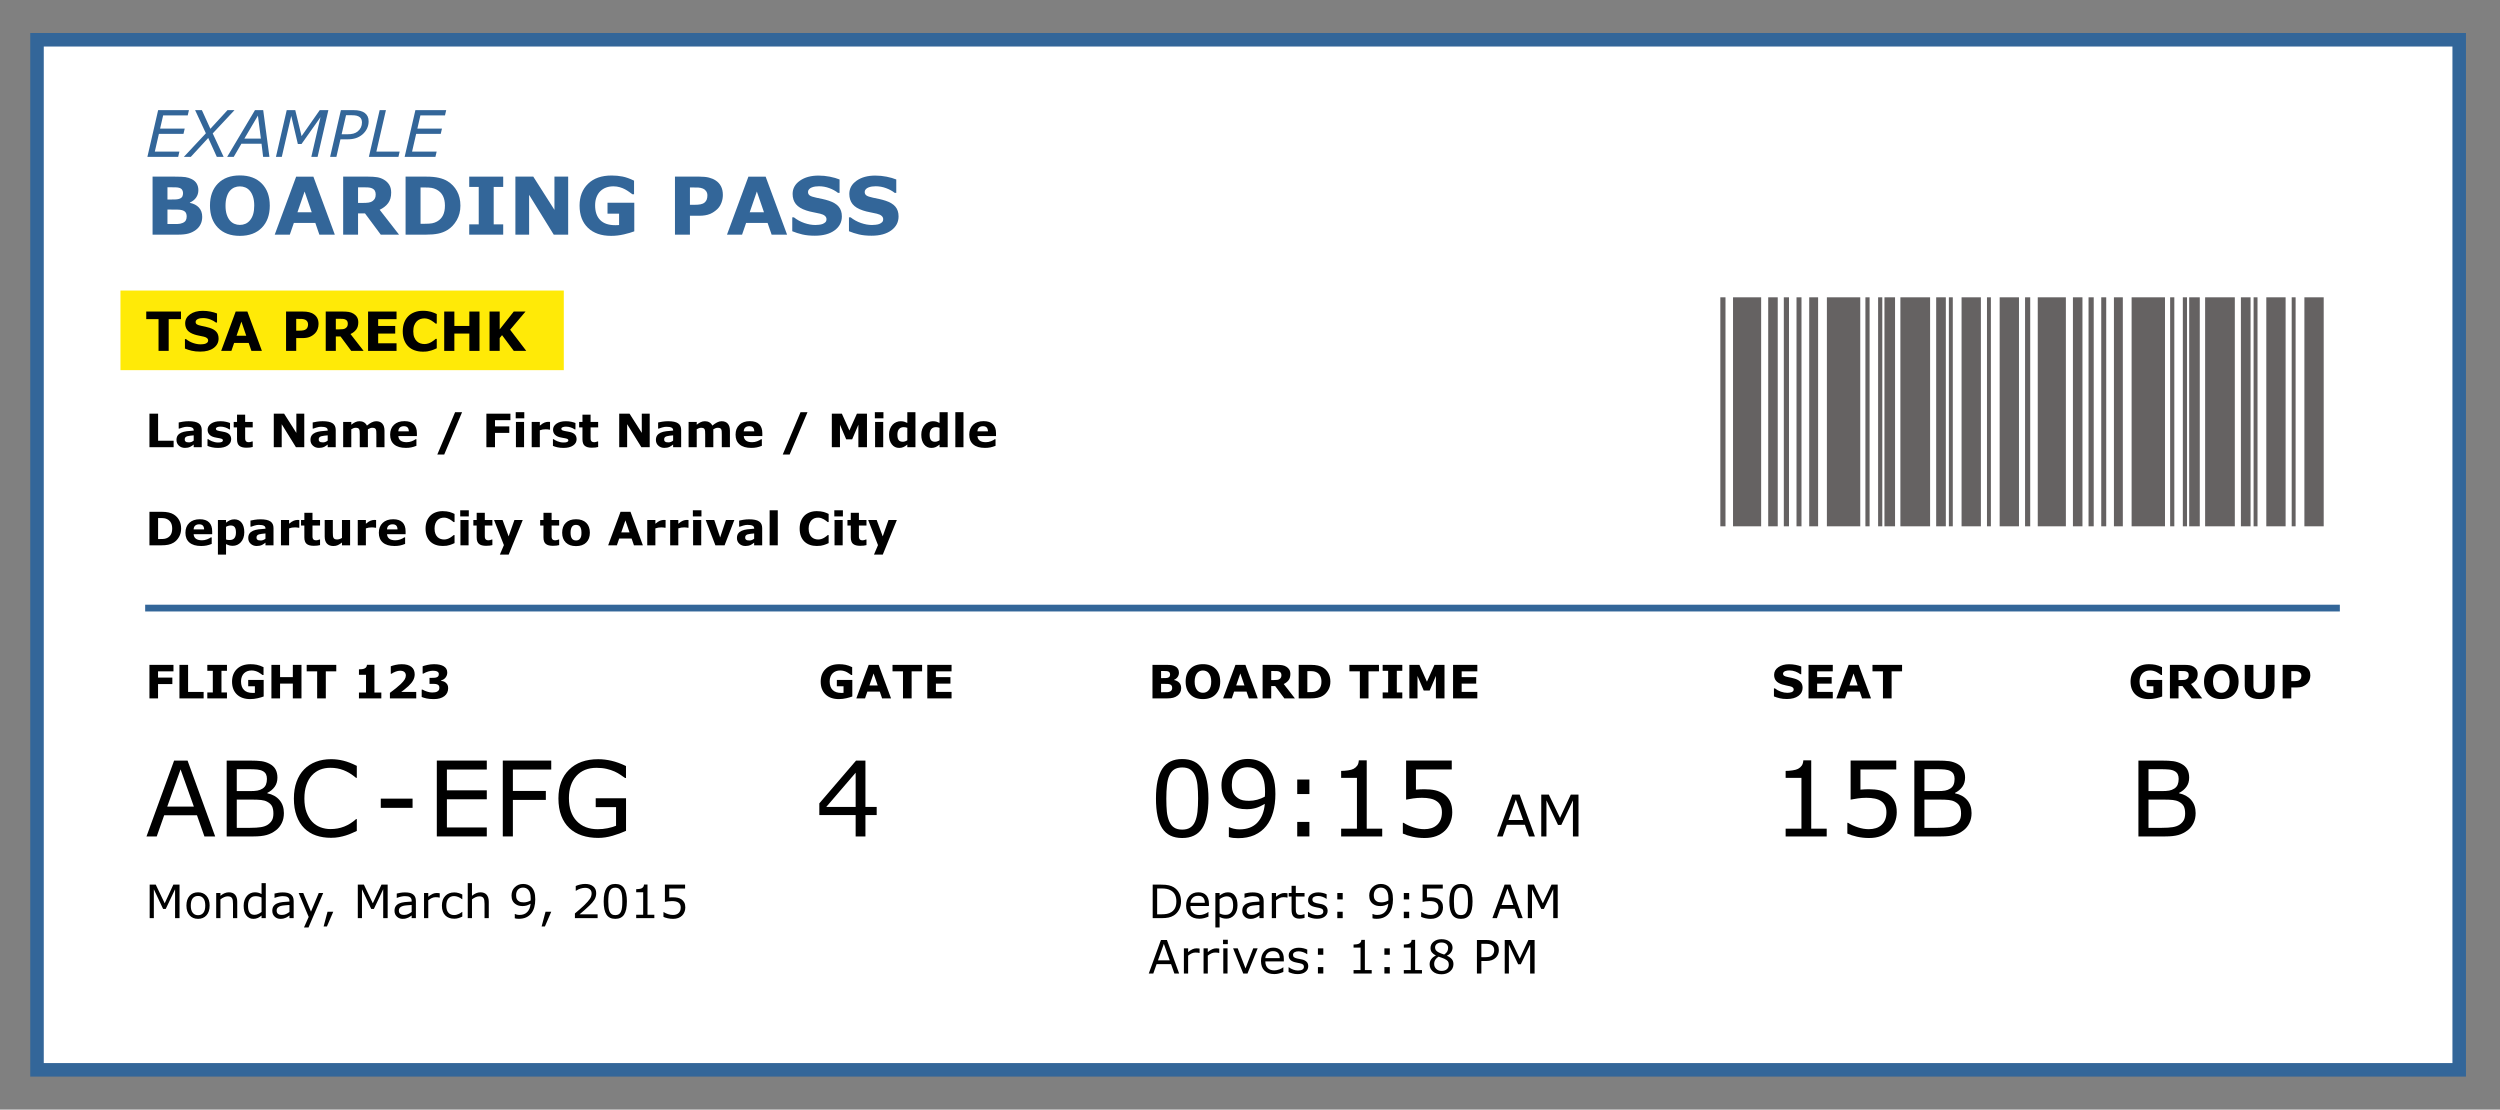 <?xml version="1.0" encoding="utf-8"?>
<!-- Generator: Adobe Illustrator 16.0.0, SVG Export Plug-In . SVG Version: 6.00 Build 0)  -->
<!DOCTYPE svg PUBLIC "-//W3C//DTD SVG 1.1//EN" "http://www.w3.org/Graphics/SVG/1.1/DTD/svg11.dtd">
<svg version="1.1" id="KTN_xA0_Image_1_" xmlns="http://www.w3.org/2000/svg" xmlns:xlink="http://www.w3.org/1999/xlink" x="0px"
	 y="0px" width="739px" height="328px" viewBox="0 0 739 328" enable-background="new 0 0 739 328" xml:space="preserve">
<rect x="0" y="0" width="739" height="328" fill="#808080" stroke="none"/>
<g>
	<rect x="10.941" y="11.75" fill="#FFFFFF" width="716" height="304.5"/>
</g>
<g>
	<path fill="#336699" d="M728.941,318.25h-720V9.75h720V318.25z M12.941,314.25h712V13.75h-712V314.25L12.941,314.25z"/>
</g>
<g>
	<path fill="#336699" d="M55.853,32.55l-0.362,1.559h-7.265l-0.898,3.906h7.273l-0.362,1.559H46.97l-1.204,5.232h7.267l-0.362,1.559
		H43.57l3.178-13.814L55.853,32.55L55.853,32.55z"/>
	<path fill="#336699" d="M60.854,39.401l-3.183-6.851h2.005l2.508,5.522l5.07-5.522h2.069l-6.442,6.889l3.223,6.925h-2.016
		l-2.534-5.587l-5.148,5.587H54.35L60.854,39.401z"/>
	<path fill="#336699" d="M79.64,46.364h-1.862l-0.469-3.878H71.36l-2.264,3.878h-1.943l8.22-13.814h2.431L79.64,46.364z
		 M77.117,40.974l-0.876-6.799l-4.002,6.799H77.117z"/>
	<path fill="#336699" d="M93.882,46.364h-1.856l2.717-11.736l-5.608,7.932H88.04l-1.947-8.294l-2.791,12.098H81.57l3.187-13.814
		h2.523l1.862,7.691l5.375-7.691h2.552L93.882,46.364z"/>
	<path fill="#336699" d="M107.085,39.787c-0.568,0.47-1.203,0.821-1.904,1.053c-0.701,0.231-1.545,0.348-2.533,0.348h-2.01
		l-1.199,5.177h-1.856l3.187-13.814h3.635c0.84,0,1.536,0.074,2.086,0.223c0.55,0.149,1.001,0.362,1.354,0.64
		c0.365,0.278,0.643,0.617,0.834,1.016c0.192,0.399,0.288,0.88,0.288,1.443c0,0.755-0.164,1.47-0.491,2.148
		C108.147,38.696,107.684,39.286,107.085,39.787z M106.999,36.187c0-0.315-0.052-0.609-0.157-0.881s-0.269-0.495-0.491-0.668
		c-0.266-0.204-0.579-0.351-0.94-0.44c-0.361-0.09-0.832-0.135-1.412-0.135h-1.713l-1.303,5.631h1.647
		c0.74,0,1.355-0.068,1.846-0.204c0.491-0.136,0.915-0.353,1.272-0.649c0.419-0.353,0.733-0.748,0.939-1.188
		C106.896,37.214,106.999,36.725,106.999,36.187z"/>
	<path fill="#336699" d="M117.78,46.364h-8.74l3.187-13.814h1.856l-2.827,12.255h6.885L117.78,46.364z"/>
	<path fill="#336699" d="M131.899,32.55l-0.362,1.559h-7.265l-0.898,3.906h7.273l-0.362,1.559h-7.269l-1.204,5.232h7.267
		l-0.362,1.559h-9.101l3.178-13.814L131.899,32.55L131.899,32.55z"/>
	<path fill="#336699" d="M59.774,64.112c0,0.829-0.167,1.57-0.501,2.223s-0.793,1.194-1.376,1.624
		c-0.676,0.507-1.418,0.868-2.229,1.083c-0.81,0.215-1.837,0.323-3.081,0.323H45.1V52.213h6.658c1.382,0,2.394,0.046,3.036,0.138
		c0.641,0.092,1.276,0.296,1.906,0.61c0.652,0.331,1.138,0.774,1.457,1.331c0.318,0.557,0.478,1.192,0.478,1.906
		c0,0.83-0.219,1.561-0.657,2.194c-0.438,0.634-1.056,1.127-1.854,1.48v0.092c1.121,0.223,2.01,0.684,2.667,1.382
		C59.446,62.046,59.774,62.968,59.774,64.112z M54.107,57.062c0-0.284-0.071-0.568-0.213-0.852
		c-0.143-0.284-0.394-0.496-0.755-0.634c-0.322-0.123-0.724-0.19-1.204-0.202c-0.48-0.011-1.154-0.017-2.021-0.017H49.5v3.628h0.691
		c0.699,0,1.294-0.012,1.786-0.035c0.491-0.023,0.879-0.1,1.163-0.23c0.399-0.176,0.661-0.405,0.783-0.685
		C54.046,57.755,54.107,57.431,54.107,57.062z M55.179,64.042c0-0.545-0.105-0.965-0.316-1.261c-0.21-0.295-0.569-0.516-1.075-0.662
		c-0.345-0.1-0.82-0.154-1.425-0.162c-0.605-0.007-1.238-0.011-1.897-0.011H49.5v4.273h0.322c1.241,0,2.13-0.004,2.667-0.012
		c0.536-0.007,1.031-0.107,1.483-0.299c0.459-0.192,0.776-0.447,0.948-0.766C55.092,64.824,55.179,64.457,55.179,64.042z"/>
	<path fill="#336699" d="M79.748,60.794c0,2.734-0.783,4.905-2.35,6.514s-3.732,2.413-6.497,2.413c-2.757,0-4.918-0.804-6.485-2.413
		c-1.566-1.608-2.35-3.78-2.35-6.514c0-2.757,0.783-4.936,2.35-6.537c1.567-1.601,3.728-2.402,6.485-2.402
		c2.749,0,4.911,0.801,6.485,2.402C78.96,55.858,79.748,58.038,79.748,60.794z M73.885,65.137c0.43-0.522,0.749-1.138,0.956-1.849
		c0.207-0.71,0.311-1.545,0.311-2.505c0-1.029-0.119-1.904-0.357-2.626c-0.238-0.722-0.549-1.305-0.933-1.75
		c-0.392-0.461-0.843-0.795-1.353-1.002c-0.511-0.207-1.042-0.311-1.596-0.311c-0.561,0-1.088,0.1-1.583,0.3
		c-0.496,0.2-0.951,0.53-1.365,0.991c-0.384,0.43-0.697,1.023-0.938,1.779c-0.242,0.757-0.363,1.634-0.363,2.632
		c0,1.021,0.117,1.891,0.352,2.609c0.234,0.718,0.543,1.304,0.927,1.756c0.384,0.454,0.833,0.788,1.348,1.002
		c0.514,0.215,1.056,0.322,1.624,0.322s1.11-0.109,1.625-0.328C73.052,65.938,73.501,65.598,73.885,65.137z"/>
	<path fill="#336699" d="M98.973,69.364h-4.568l-1.195-3.467h-6.347l-1.195,3.467H81.21l6.335-17.151h5.091L98.973,69.364z
		 M92.147,62.752l-2.11-6.145l-2.111,6.145H92.147z"/>
	<path fill="#336699" d="M117.956,69.364h-5.402l-4.666-6.289h-2.049v6.289h-4.4V52.213h7.418c1.014,0,1.885,0.058,2.615,0.173
		c0.73,0.115,1.413,0.365,2.051,0.749c0.645,0.384,1.157,0.881,1.538,1.492c0.38,0.61,0.57,1.376,0.57,2.298
		c0,1.267-0.294,2.3-0.881,3.099c-0.587,0.799-1.427,1.463-2.517,1.993L117.956,69.364z M111.056,57.465
		c0-0.43-0.088-0.798-0.265-1.106c-0.177-0.307-0.48-0.549-0.91-0.726c-0.299-0.123-0.649-0.198-1.048-0.225
		c-0.399-0.027-0.864-0.04-1.394-0.04h-1.601v4.619h1.359c0.707,0,1.298-0.034,1.774-0.104c0.476-0.069,0.875-0.227,1.198-0.472
		c0.307-0.238,0.532-0.501,0.674-0.789C110.985,58.334,111.056,57.949,111.056,57.465z"/>
	<path fill="#336699" d="M136.098,60.806c0,1.598-0.365,3.028-1.094,4.291c-0.729,1.263-1.651,2.233-2.765,2.908
		c-0.837,0.507-1.755,0.86-2.753,1.06c-0.999,0.2-2.181,0.299-3.548,0.299h-6.047V52.213h6.22c1.397,0,2.603,0.117,3.617,0.351
		s1.866,0.566,2.558,0.997c1.182,0.722,2.113,1.695,2.793,2.92C135.758,57.706,136.098,59.147,136.098,60.806z M131.525,60.771
		c0-1.129-0.206-2.095-0.617-2.897c-0.411-0.803-1.062-1.43-1.952-1.884c-0.453-0.222-0.916-0.374-1.388-0.455
		c-0.472-0.081-1.185-0.121-2.137-0.121h-1.117V66.15h1.117c1.052,0,1.824-0.048,2.315-0.144c0.491-0.096,0.971-0.271,1.44-0.524
		c0.806-0.461,1.397-1.077,1.774-1.849C131.337,62.862,131.525,61.908,131.525,60.771z"/>
	<path fill="#336699" d="M148.746,69.364h-10.044v-3.041h2.811V55.254h-2.811v-3.041h10.044v3.041h-2.811v11.069h2.811V69.364z"/>
	<path fill="#336699" d="M167.948,69.364h-4.262l-7.28-11.772v11.772h-4.055V52.213h5.287l6.255,9.825v-9.825h4.055V69.364
		L167.948,69.364z"/>
	<path fill="#336699" d="M187.495,68.385c-0.768,0.299-1.786,0.597-3.053,0.893c-1.267,0.296-2.53,0.443-3.79,0.443
		c-2.918,0-5.203-0.792-6.854-2.378c-1.651-1.586-2.477-3.776-2.477-6.571c0-2.665,0.833-4.813,2.5-6.445
		c1.666-1.632,3.989-2.448,6.969-2.448c1.129,0,2.204,0.102,3.226,0.305c1.021,0.204,2.158,0.608,3.409,1.215v4.02h-0.495
		c-0.215-0.162-0.53-0.39-0.945-0.686c-0.415-0.295-0.814-0.547-1.198-0.754c-0.445-0.246-0.966-0.457-1.561-0.634
		c-0.595-0.176-1.227-0.265-1.895-0.265c-0.783,0-1.494,0.115-2.131,0.346c-0.638,0.23-1.209,0.583-1.716,1.06
		c-0.484,0.46-0.866,1.046-1.146,1.756c-0.28,0.71-0.42,1.53-0.42,2.459c0,1.897,0.503,3.348,1.509,4.354
		c1.006,1.006,2.492,1.509,4.458,1.509c0.169,0,0.355-0.004,0.559-0.012c0.204-0.008,0.39-0.019,0.559-0.035v-3.363h-3.421v-3.237
		h7.914L187.495,68.385L187.495,68.385z"/>
	<path fill="#336699" d="M213.677,57.626c0,0.768-0.134,1.519-0.403,2.252s-0.653,1.35-1.152,1.849
		c-0.684,0.676-1.445,1.186-2.287,1.532c-0.841,0.346-1.887,0.519-3.139,0.519h-2.753v5.586h-4.423V52.213h7.28
		c1.09,0,2.01,0.094,2.759,0.282s1.411,0.47,1.987,0.847c0.691,0.453,1.219,1.033,1.583,1.739
		C213.493,55.787,213.677,56.636,213.677,57.626z M209.104,57.725c0-0.483-0.13-0.898-0.392-1.247
		c-0.261-0.349-0.564-0.592-0.91-0.729c-0.461-0.184-0.91-0.286-1.348-0.305s-1.021-0.029-1.751-0.029h-0.76v5.126h1.267
		c0.752,0,1.373-0.046,1.86-0.138c0.487-0.092,0.896-0.276,1.227-0.551c0.284-0.245,0.49-0.539,0.616-0.879
		C209.041,58.631,209.104,58.215,209.104,57.725z"/>
	<path fill="#336699" d="M232.66,69.364h-4.568l-1.195-3.467h-6.347l-1.195,3.467h-4.458l6.335-17.151h5.091L232.66,69.364z
		 M225.834,62.752l-2.11-6.145l-2.111,6.145H225.834z"/>
	<path fill="#336699" d="M248.855,63.974c0,1.689-0.716,3.062-2.148,4.118c-1.432,1.056-3.377,1.584-5.834,1.584
		c-1.421,0-2.659-0.125-3.715-0.375c-1.056-0.25-2.044-0.566-2.966-0.95v-4.112h0.484c0.914,0.729,1.937,1.29,3.07,1.682
		c1.133,0.392,2.221,0.588,3.266,0.588c0.269,0,0.622-0.023,1.06-0.069s0.795-0.123,1.071-0.23c0.338-0.138,0.616-0.311,0.835-0.518
		c0.219-0.208,0.329-0.515,0.329-0.922c0-0.376-0.16-0.701-0.478-0.973c-0.319-0.272-0.785-0.482-1.399-0.628
		c-0.646-0.153-1.327-0.297-2.045-0.432c-0.718-0.134-1.392-0.305-2.021-0.513c-1.444-0.468-2.482-1.104-3.116-1.906
		c-0.634-0.803-0.95-1.799-0.95-2.989c0-1.597,0.716-2.901,2.148-3.911c1.432-1.01,3.273-1.515,5.523-1.515
		c1.129,0,2.244,0.109,3.346,0.328c1.102,0.219,2.056,0.494,2.862,0.824v3.951h-0.472c-0.691-0.553-1.538-1.015-2.54-1.388
		s-2.025-0.559-3.07-0.559c-0.368,0-0.735,0.025-1.1,0.075c-0.365,0.05-0.716,0.144-1.054,0.282
		c-0.299,0.115-0.557,0.29-0.772,0.524s-0.322,0.501-0.322,0.801c0,0.453,0.173,0.8,0.518,1.042
		c0.346,0.242,0.999,0.462,1.958,0.662c0.629,0.131,1.234,0.257,1.814,0.38c0.58,0.123,1.204,0.292,1.872,0.507
		c1.313,0.43,2.282,1.016,2.908,1.756C248.542,61.829,248.855,62.791,248.855,63.974z"/>
	<path fill="#336699" d="M265.615,63.974c0,1.689-0.716,3.062-2.148,4.118c-1.432,1.056-3.377,1.584-5.834,1.584
		c-1.421,0-2.659-0.125-3.715-0.375s-2.044-0.566-2.966-0.95v-4.112h0.484c0.914,0.729,1.937,1.29,3.07,1.682
		c1.133,0.392,2.221,0.588,3.266,0.588c0.269,0,0.622-0.023,1.06-0.069s0.795-0.123,1.071-0.23c0.338-0.138,0.616-0.311,0.835-0.518
		c0.219-0.208,0.329-0.515,0.329-0.922c0-0.376-0.16-0.701-0.478-0.973c-0.319-0.272-0.785-0.482-1.399-0.628
		c-0.646-0.153-1.327-0.297-2.045-0.432c-0.718-0.134-1.392-0.305-2.021-0.513c-1.444-0.468-2.482-1.104-3.116-1.906
		c-0.634-0.803-0.95-1.799-0.95-2.989c0-1.597,0.716-2.901,2.148-3.911c1.432-1.01,3.273-1.515,5.523-1.515
		c1.129,0,2.244,0.109,3.346,0.328c1.102,0.219,2.056,0.494,2.862,0.824v3.951h-0.472c-0.691-0.553-1.538-1.015-2.54-1.388
		c-1.002-0.373-2.025-0.559-3.07-0.559c-0.368,0-0.735,0.025-1.1,0.075c-0.365,0.05-0.716,0.144-1.054,0.282
		c-0.299,0.115-0.557,0.29-0.772,0.524c-0.215,0.234-0.322,0.501-0.322,0.801c0,0.453,0.173,0.8,0.518,1.042
		c0.346,0.242,0.999,0.462,1.958,0.662c0.629,0.131,1.234,0.257,1.814,0.38s1.204,0.292,1.872,0.507
		c1.313,0.43,2.282,1.016,2.908,1.756C265.302,61.829,265.615,62.791,265.615,63.974z"/>
</g>
<g>
	<rect x="35.609" y="85.885" fill="#FFEA07" width="131.049" height="23.532"/>
</g>
<g>
	<path d="M51.326,132.196h-7.149v-9.912h2.556v7.995h4.593V132.196z"/>
	<path d="M57.257,131.404c-0.128,0.098-0.289,0.215-0.479,0.353c-0.191,0.138-0.371,0.247-0.54,0.326
		c-0.235,0.106-0.479,0.186-0.732,0.236c-0.253,0.051-0.53,0.077-0.832,0.077c-0.71,0-1.305-0.22-1.784-0.659s-0.719-1-0.719-1.684
		c0-0.546,0.122-0.992,0.366-1.338c0.244-0.346,0.59-0.619,1.039-0.819c0.444-0.2,0.994-0.342,1.651-0.426
		c0.657-0.084,1.338-0.146,2.044-0.186v-0.04c0-0.413-0.169-0.698-0.506-0.855c-0.337-0.158-0.834-0.236-1.491-0.236
		c-0.395,0-0.817,0.07-1.265,0.209c-0.448,0.14-0.77,0.248-0.965,0.323h-0.219v-1.804c0.253-0.066,0.664-0.146,1.234-0.236
		c0.57-0.09,1.142-0.136,1.714-0.136c1.362,0,2.347,0.209,2.952,0.629c0.606,0.419,0.909,1.077,0.909,1.974v5.086h-2.376
		L57.257,131.404L57.257,131.404z M57.257,130.24v-1.553c-0.324,0.027-0.674,0.063-1.052,0.11c-0.377,0.046-0.664,0.101-0.858,0.163
		c-0.24,0.075-0.423,0.185-0.549,0.328c-0.126,0.144-0.19,0.333-0.19,0.567c0,0.155,0.013,0.281,0.04,0.378
		c0.027,0.097,0.093,0.19,0.2,0.278c0.102,0.089,0.224,0.154,0.366,0.196s0.364,0.063,0.666,0.063c0.24,0,0.483-0.048,0.729-0.146
		C56.854,130.528,57.071,130.4,57.257,130.24z"/>
	<path d="M68.334,129.826c0,0.772-0.346,1.395-1.039,1.867c-0.693,0.472-1.64,0.709-2.842,0.709c-0.666,0-1.27-0.062-1.811-0.187
		s-0.976-0.262-1.305-0.413v-1.971h0.22c0.12,0.084,0.258,0.176,0.416,0.276c0.158,0.1,0.38,0.208,0.669,0.323
		c0.249,0.102,0.53,0.19,0.846,0.263c0.315,0.073,0.652,0.11,1.012,0.11c0.47,0,0.819-0.052,1.045-0.157
		c0.227-0.104,0.34-0.258,0.34-0.462c0-0.182-0.067-0.314-0.2-0.396c-0.133-0.082-0.386-0.161-0.759-0.236
		c-0.177-0.04-0.418-0.083-0.722-0.13c-0.304-0.047-0.58-0.104-0.829-0.17c-0.679-0.177-1.183-0.454-1.511-0.829
		c-0.328-0.375-0.493-0.842-0.493-1.401c0-0.719,0.341-1.317,1.022-1.794s1.612-0.716,2.792-0.716c0.559,0,1.095,0.057,1.608,0.17
		c0.512,0.113,0.913,0.234,1.201,0.363v1.891h-0.206c-0.355-0.244-0.76-0.443-1.215-0.596c-0.455-0.153-0.916-0.23-1.381-0.23
		c-0.386,0-0.711,0.053-0.975,0.16c-0.264,0.107-0.396,0.258-0.396,0.453c0,0.178,0.06,0.313,0.18,0.406
		c0.12,0.093,0.402,0.187,0.846,0.28c0.244,0.049,0.507,0.096,0.789,0.143c0.282,0.046,0.565,0.105,0.849,0.176
		c0.63,0.164,1.096,0.423,1.398,0.775C68.184,128.857,68.334,129.298,68.334,129.826z"/>
	<path d="M74.705,132.13c-0.257,0.066-0.53,0.118-0.819,0.156c-0.288,0.038-0.641,0.057-1.058,0.057
		c-0.932,0-1.625-0.188-2.081-0.566c-0.455-0.377-0.682-1.023-0.682-1.937v-3.495H69.08v-1.624h0.985v-2.137h2.403v2.137h2.236
		v1.624h-2.236v2.654c0,0.262,0.002,0.491,0.006,0.687s0.04,0.371,0.106,0.527c0.062,0.155,0.171,0.279,0.328,0.37
		c0.157,0.091,0.386,0.136,0.687,0.136c0.124,0,0.287-0.026,0.488-0.08c0.202-0.053,0.342-0.102,0.422-0.146h0.199L74.705,132.13
		L74.705,132.13z"/>
	<path d="M89.942,132.196h-2.463l-4.207-6.803v6.803h-2.343v-9.912h3.056l3.615,5.678v-5.678h2.343L89.942,132.196L89.942,132.196z"
		/>
	<path d="M96.865,131.404c-0.128,0.098-0.289,0.215-0.479,0.353c-0.191,0.138-0.371,0.247-0.54,0.326
		c-0.235,0.106-0.479,0.186-0.732,0.236c-0.253,0.051-0.53,0.077-0.832,0.077c-0.71,0-1.305-0.22-1.784-0.659s-0.719-1-0.719-1.684
		c0-0.546,0.122-0.992,0.366-1.338c0.244-0.346,0.59-0.619,1.039-0.819c0.444-0.2,0.994-0.342,1.651-0.426
		c0.657-0.084,1.338-0.146,2.044-0.186v-0.04c0-0.413-0.169-0.698-0.506-0.855c-0.337-0.158-0.834-0.236-1.491-0.236
		c-0.395,0-0.817,0.07-1.265,0.209c-0.448,0.14-0.77,0.248-0.965,0.323h-0.219v-1.804c0.253-0.066,0.664-0.146,1.234-0.236
		s1.142-0.136,1.714-0.136c1.362,0,2.347,0.209,2.952,0.629c0.606,0.419,0.909,1.077,0.909,1.974v5.086h-2.376L96.865,131.404
		L96.865,131.404z M96.865,130.24v-1.553c-0.324,0.027-0.674,0.063-1.052,0.11c-0.377,0.046-0.664,0.101-0.858,0.163
		c-0.24,0.075-0.423,0.185-0.549,0.328c-0.126,0.144-0.19,0.333-0.19,0.567c0,0.155,0.013,0.281,0.04,0.378
		c0.027,0.097,0.093,0.19,0.2,0.278c0.102,0.089,0.224,0.154,0.366,0.196c0.142,0.042,0.364,0.063,0.666,0.063
		c0.24,0,0.483-0.048,0.729-0.146C96.462,130.528,96.679,130.4,96.865,130.24z"/>
	<path d="M108.748,126.897v5.299h-2.403v-3.734c0-0.364-0.009-0.673-0.027-0.929c-0.018-0.256-0.066-0.463-0.146-0.623
		c-0.08-0.16-0.201-0.276-0.363-0.35c-0.162-0.074-0.389-0.109-0.682-0.109c-0.235,0-0.464,0.047-0.686,0.143
		c-0.222,0.095-0.422,0.196-0.599,0.303v5.299h-2.403v-7.476h2.403v0.825c0.412-0.324,0.807-0.577,1.183-0.759
		c0.377-0.182,0.793-0.273,1.25-0.273c0.492,0,0.926,0.11,1.303,0.33c0.376,0.22,0.671,0.542,0.884,0.969
		c0.479-0.404,0.944-0.721,1.396-0.952c0.452-0.23,0.895-0.346,1.329-0.346c0.807,0,1.419,0.242,1.838,0.726
		c0.419,0.484,0.628,1.181,0.628,2.09v4.866h-2.403v-3.734c0-0.369-0.008-0.679-0.023-0.932c-0.016-0.253-0.063-0.459-0.143-0.619
		c-0.076-0.16-0.195-0.276-0.36-0.35c-0.164-0.073-0.395-0.109-0.692-0.109c-0.2,0-0.396,0.034-0.586,0.103
		C109.256,126.623,109.023,126.737,108.748,126.897z"/>
	<path d="M123.233,128.901h-5.485c0.036,0.585,0.259,1.034,0.669,1.344c0.411,0.311,1.015,0.466,1.814,0.466
		c0.506,0,0.997-0.091,1.471-0.273c0.475-0.182,0.85-0.377,1.125-0.586h0.267v1.924c-0.542,0.218-1.052,0.375-1.531,0.473
		s-1.01,0.146-1.591,0.146c-1.5,0-2.649-0.337-3.448-1.012c-0.799-0.675-1.198-1.635-1.198-2.882c0-1.234,0.378-2.211,1.135-2.933
		c0.757-0.722,1.794-1.082,3.112-1.082c1.216,0,2.13,0.307,2.743,0.922c0.612,0.615,0.918,1.499,0.918,2.653L123.233,128.901
		L123.233,128.901z M120.85,127.496c-0.013-0.501-0.138-0.879-0.373-1.132c-0.235-0.253-0.602-0.379-1.099-0.379
		c-0.461,0-0.841,0.12-1.138,0.359c-0.297,0.24-0.464,0.624-0.499,1.152H120.85z"/>
	<path d="M136.593,121.838l-5.279,12.515h-2.043l5.257-12.515H136.593z"/>
	<path d="M150.879,124.201h-4.56v1.844h4.227v1.917h-4.227v4.234h-2.543v-9.912h7.103V124.201z"/>
	<path d="M154.98,123.655h-2.537v-1.817h2.537V123.655z M154.913,132.196h-2.403v-7.476h2.403V132.196z"/>
	<path d="M162.588,127.003h-0.212c-0.102-0.036-0.266-0.062-0.492-0.08c-0.226-0.018-0.414-0.026-0.564-0.026
		c-0.341,0-0.642,0.022-0.903,0.066s-0.542,0.12-0.844,0.227v5.006h-2.403v-7.476h2.403v1.098c0.527-0.453,0.985-0.753,1.375-0.902
		c0.39-0.148,0.749-0.223,1.076-0.223c0.084,0,0.179,0.002,0.286,0.007c0.106,0.004,0.199,0.011,0.279,0.02L162.588,127.003
		L162.588,127.003z"/>
	<path d="M170.444,129.826c0,0.772-0.346,1.395-1.039,1.867c-0.693,0.472-1.64,0.709-2.842,0.709c-0.666,0-1.27-0.062-1.811-0.187
		s-0.976-0.262-1.305-0.413v-1.971h0.22c0.12,0.084,0.258,0.176,0.416,0.276s0.38,0.208,0.669,0.323
		c0.249,0.102,0.53,0.19,0.846,0.263c0.315,0.073,0.652,0.11,1.012,0.11c0.47,0,0.819-0.052,1.045-0.157
		c0.227-0.104,0.34-0.258,0.34-0.462c0-0.182-0.067-0.314-0.2-0.396c-0.133-0.082-0.386-0.161-0.759-0.236
		c-0.177-0.04-0.418-0.083-0.722-0.13c-0.304-0.047-0.58-0.104-0.829-0.17c-0.679-0.177-1.183-0.454-1.511-0.829
		c-0.328-0.375-0.493-0.842-0.493-1.401c0-0.719,0.341-1.317,1.022-1.794s1.612-0.716,2.792-0.716c0.559,0,1.095,0.057,1.608,0.17
		c0.512,0.113,0.913,0.234,1.201,0.363v1.891h-0.206c-0.355-0.244-0.76-0.443-1.215-0.596c-0.455-0.153-0.916-0.23-1.381-0.23
		c-0.386,0-0.711,0.053-0.975,0.16c-0.264,0.107-0.396,0.258-0.396,0.453c0,0.178,0.06,0.313,0.18,0.406
		c0.12,0.093,0.402,0.187,0.846,0.28c0.244,0.049,0.507,0.096,0.789,0.143c0.282,0.046,0.565,0.105,0.849,0.176
		c0.63,0.164,1.096,0.423,1.398,0.775C170.293,128.857,170.444,129.298,170.444,129.826z"/>
	<path d="M176.814,132.13c-0.257,0.066-0.53,0.118-0.819,0.156c-0.288,0.038-0.641,0.057-1.058,0.057
		c-0.932,0-1.625-0.188-2.081-0.566c-0.455-0.377-0.682-1.023-0.682-1.937v-3.495h-0.985v-1.624h0.985v-2.137h2.403v2.137h2.236
		v1.624h-2.236v2.654c0,0.262,0.002,0.491,0.006,0.687s0.04,0.371,0.106,0.527c0.062,0.155,0.171,0.279,0.328,0.37
		c0.157,0.091,0.386,0.136,0.687,0.136c0.124,0,0.287-0.026,0.488-0.08c0.202-0.053,0.342-0.102,0.422-0.146h0.199L176.814,132.13
		L176.814,132.13z"/>
	<path d="M192.052,132.196h-2.463l-4.207-6.803v6.803h-2.343v-9.912h3.056l3.615,5.678v-5.678h2.343v9.912H192.052z"/>
	<path d="M198.975,131.404c-0.128,0.098-0.289,0.215-0.479,0.353c-0.191,0.138-0.371,0.247-0.54,0.326
		c-0.235,0.106-0.479,0.186-0.732,0.236c-0.253,0.051-0.53,0.077-0.832,0.077c-0.71,0-1.305-0.22-1.784-0.659s-0.719-1-0.719-1.684
		c0-0.546,0.122-0.992,0.366-1.338c0.244-0.346,0.59-0.619,1.039-0.819c0.444-0.2,0.994-0.342,1.651-0.426
		c0.657-0.084,1.338-0.146,2.044-0.186v-0.04c0-0.413-0.169-0.698-0.506-0.855c-0.337-0.158-0.834-0.236-1.491-0.236
		c-0.395,0-0.817,0.07-1.265,0.209c-0.448,0.14-0.77,0.248-0.965,0.323h-0.219v-1.804c0.253-0.066,0.664-0.146,1.234-0.236
		c0.57-0.09,1.142-0.136,1.714-0.136c1.362,0,2.347,0.209,2.952,0.629c0.606,0.419,0.909,1.077,0.909,1.974v5.086h-2.376
		L198.975,131.404L198.975,131.404z M198.975,130.24v-1.553c-0.324,0.027-0.674,0.063-1.052,0.11
		c-0.377,0.046-0.664,0.101-0.858,0.163c-0.24,0.075-0.423,0.185-0.549,0.328c-0.126,0.144-0.19,0.333-0.19,0.567
		c0,0.155,0.013,0.281,0.04,0.378c0.027,0.097,0.093,0.19,0.2,0.278c0.102,0.089,0.224,0.154,0.366,0.196s0.364,0.063,0.666,0.063
		c0.24,0,0.483-0.048,0.729-0.146C198.572,130.528,198.789,130.4,198.975,130.24z"/>
	<path d="M210.857,126.897v5.299h-2.403v-3.734c0-0.364-0.009-0.673-0.027-0.929c-0.018-0.256-0.066-0.463-0.146-0.623
		c-0.08-0.16-0.201-0.276-0.363-0.35c-0.162-0.074-0.389-0.109-0.682-0.109c-0.235,0-0.464,0.047-0.686,0.143
		c-0.222,0.095-0.422,0.196-0.599,0.303v5.299h-2.403v-7.476h2.403v0.825c0.412-0.324,0.807-0.577,1.183-0.759
		c0.377-0.182,0.793-0.273,1.25-0.273c0.492,0,0.926,0.11,1.303,0.33c0.376,0.22,0.671,0.542,0.884,0.969
		c0.479-0.404,0.944-0.721,1.396-0.952c0.452-0.23,0.895-0.346,1.329-0.346c0.807,0,1.419,0.242,1.838,0.726
		c0.419,0.484,0.628,1.181,0.628,2.09v4.866h-2.403v-3.734c0-0.369-0.008-0.679-0.023-0.932c-0.016-0.253-0.063-0.459-0.143-0.619
		c-0.076-0.16-0.195-0.276-0.36-0.35c-0.164-0.073-0.395-0.109-0.692-0.109c-0.2,0-0.396,0.034-0.586,0.103
		C211.365,126.623,211.132,126.737,210.857,126.897z"/>
	<path d="M225.343,128.901h-5.485c0.036,0.585,0.259,1.034,0.669,1.344c0.411,0.311,1.015,0.466,1.814,0.466
		c0.506,0,0.997-0.091,1.471-0.273c0.475-0.182,0.85-0.377,1.125-0.586h0.267v1.924c-0.542,0.218-1.052,0.375-1.531,0.473
		s-1.01,0.146-1.591,0.146c-1.5,0-2.649-0.337-3.448-1.012c-0.799-0.675-1.198-1.635-1.198-2.882c0-1.234,0.378-2.211,1.135-2.933
		c0.757-0.722,1.794-1.082,3.112-1.082c1.216,0,2.13,0.307,2.743,0.922c0.612,0.615,0.918,1.499,0.918,2.653L225.343,128.901
		L225.343,128.901z M222.959,127.496c-0.013-0.501-0.138-0.879-0.373-1.132c-0.235-0.253-0.602-0.379-1.099-0.379
		c-0.461,0-0.841,0.12-1.138,0.359c-0.297,0.24-0.464,0.624-0.499,1.152H222.959z"/>
	<path d="M238.703,121.838l-5.279,12.515h-2.043l5.257-12.515H238.703z"/>
	<path d="M256.277,132.196h-2.543v-6.637l-1.837,4.307h-1.764l-1.837-4.307v6.637h-2.41v-9.912h2.969l2.23,4.973l2.223-4.973h2.969
		V132.196L256.277,132.196z"/>
	<path d="M261.144,123.655h-2.537v-1.817h2.537V123.655z M261.077,132.196h-2.403v-7.476h2.403V132.196z"/>
	<path d="M270.603,132.196H268.2v-0.779c-0.413,0.337-0.798,0.586-1.157,0.746s-0.773,0.24-1.243,0.24
		c-0.909,0-1.636-0.351-2.181-1.052c-0.545-0.701-0.818-1.646-0.818-2.836c0-0.635,0.092-1.197,0.276-1.688
		c0.184-0.491,0.436-0.911,0.755-1.262c0.301-0.333,0.667-0.591,1.097-0.775c0.43-0.184,0.86-0.276,1.29-0.276
		c0.448,0,0.814,0.048,1.1,0.143c0.286,0.096,0.58,0.216,0.881,0.363v-3.182h2.403V132.196L270.603,132.196z M268.2,130.138v-3.674
		c-0.168-0.071-0.346-0.122-0.532-0.153c-0.186-0.031-0.356-0.046-0.511-0.046c-0.629,0-1.101,0.197-1.415,0.59
		c-0.314,0.394-0.472,0.939-0.472,1.637c0,0.733,0.126,1.266,0.378,1.597s0.658,0.497,1.215,0.497c0.217,0,0.447-0.041,0.691-0.124
		C267.799,130.379,268.014,130.271,268.2,130.138z"/>
	<path d="M280.135,132.196h-2.403v-0.779c-0.413,0.337-0.798,0.586-1.157,0.746c-0.359,0.16-0.773,0.24-1.243,0.24
		c-0.909,0-1.636-0.351-2.181-1.052c-0.545-0.701-0.818-1.646-0.818-2.836c0-0.635,0.092-1.197,0.276-1.688
		c0.184-0.491,0.436-0.911,0.755-1.262c0.301-0.333,0.667-0.591,1.097-0.775s0.86-0.276,1.29-0.276c0.448,0,0.814,0.048,1.1,0.143
		c0.286,0.096,0.58,0.216,0.881,0.363v-3.182h2.403V132.196z M277.732,130.138v-3.674c-0.168-0.071-0.346-0.122-0.532-0.153
		c-0.186-0.031-0.356-0.046-0.511-0.046c-0.629,0-1.101,0.197-1.415,0.59c-0.314,0.394-0.472,0.939-0.472,1.637
		c0,0.733,0.126,1.266,0.378,1.597s0.658,0.497,1.215,0.497c0.217,0,0.447-0.041,0.691-0.124
		C277.332,130.379,277.546,130.271,277.732,130.138z"/>
	<path d="M284.801,132.196h-2.403v-10.358h2.403V132.196z"/>
	<path d="M294.421,128.901h-5.485c0.036,0.585,0.259,1.034,0.669,1.344c0.411,0.311,1.015,0.466,1.814,0.466
		c0.506,0,0.997-0.091,1.471-0.273c0.475-0.182,0.85-0.377,1.125-0.586h0.267v1.924c-0.542,0.218-1.052,0.375-1.531,0.473
		s-1.01,0.146-1.591,0.146c-1.5,0-2.649-0.337-3.448-1.012c-0.799-0.675-1.198-1.635-1.198-2.882c0-1.234,0.378-2.211,1.135-2.933
		c0.757-0.722,1.794-1.082,3.112-1.082c1.216,0,2.13,0.307,2.743,0.922c0.612,0.615,0.918,1.499,0.918,2.653L294.421,128.901
		L294.421,128.901z M292.038,127.496c-0.013-0.501-0.138-0.879-0.373-1.132c-0.235-0.253-0.602-0.379-1.099-0.379
		c-0.461,0-0.841,0.12-1.138,0.359c-0.297,0.24-0.464,0.624-0.499,1.152H292.038z"/>
</g>
<g>
	<path d="M53.497,94.343h-3.633v9.383h-3v-9.383h-3.633v-2.25h10.266V94.343z"/>
	<path d="M64.614,100.07c0,1.146-0.486,2.077-1.457,2.793c-0.972,0.716-2.291,1.074-3.957,1.074c-0.964,0-1.804-0.085-2.52-0.254
		c-0.716-0.169-1.387-0.384-2.012-0.645v-2.789h0.328c0.62,0.495,1.313,0.875,2.082,1.141c0.768,0.266,1.506,0.398,2.215,0.398
		c0.182,0,0.422-0.016,0.719-0.047c0.297-0.031,0.539-0.083,0.727-0.156c0.229-0.094,0.418-0.211,0.566-0.352
		s0.223-0.349,0.223-0.625c0-0.255-0.108-0.475-0.324-0.66c-0.216-0.185-0.533-0.327-0.949-0.426
		c-0.438-0.104-0.9-0.202-1.387-0.293c-0.487-0.091-0.944-0.207-1.371-0.348c-0.979-0.317-1.684-0.749-2.113-1.293
		c-0.43-0.544-0.645-1.22-0.645-2.027c0-1.083,0.485-1.967,1.457-2.652c0.971-0.685,2.22-1.027,3.746-1.027
		c0.766,0,1.522,0.074,2.27,0.223c0.747,0.148,1.395,0.335,1.941,0.559v2.68h-0.32c-0.469-0.375-1.043-0.688-1.723-0.941
		c-0.68-0.252-1.374-0.379-2.082-0.379c-0.25,0-0.499,0.017-0.746,0.051c-0.248,0.034-0.486,0.098-0.715,0.191
		c-0.203,0.078-0.378,0.197-0.523,0.355c-0.146,0.159-0.219,0.34-0.219,0.543c0,0.308,0.117,0.543,0.352,0.707
		c0.235,0.164,0.677,0.314,1.328,0.449c0.427,0.089,0.837,0.175,1.23,0.258s0.816,0.198,1.27,0.344
		c0.891,0.292,1.548,0.689,1.973,1.191C64.402,98.616,64.614,99.268,64.614,100.07z"/>
	<path d="M77.419,103.726h-3.098l-0.81-2.352h-4.305l-0.81,2.352h-3.023l4.297-11.633h3.453L77.419,103.726z M72.789,99.242
		l-1.431-4.167l-1.432,4.167H72.789z"/>
	<path d="M94.161,95.765c0,0.521-0.091,1.03-0.273,1.527c-0.183,0.498-0.443,0.916-0.781,1.254c-0.464,0.458-0.98,0.805-1.551,1.039
		c-0.571,0.234-1.28,0.352-2.129,0.352H87.56v3.789h-3V92.093h4.938c0.739,0,1.363,0.064,1.871,0.191
		c0.508,0.128,0.957,0.319,1.348,0.574c0.469,0.308,0.827,0.701,1.074,1.18C94.037,94.518,94.161,95.093,94.161,95.765z
		 M91.06,95.832c0-0.328-0.089-0.609-0.266-0.846c-0.177-0.237-0.383-0.402-0.617-0.495c-0.312-0.125-0.617-0.194-0.914-0.207
		c-0.297-0.013-0.693-0.02-1.188-0.02H87.56v3.477h0.859c0.51,0,0.931-0.031,1.262-0.094c0.331-0.062,0.608-0.187,0.832-0.374
		c0.192-0.166,0.332-0.365,0.418-0.596C91.017,96.446,91.06,96.165,91.06,95.832z"/>
	<path d="M107.489,103.726h-3.664l-3.165-4.266h-1.39v4.266h-2.984V92.093h5.031c0.688,0,1.278,0.039,1.773,0.117
		c0.495,0.078,0.958,0.248,1.391,0.508c0.438,0.261,0.785,0.598,1.043,1.012c0.258,0.414,0.387,0.934,0.387,1.559
		c0,0.859-0.199,1.56-0.598,2.102c-0.398,0.542-0.968,0.992-1.707,1.352L107.489,103.726z M102.81,95.656
		c0-0.292-0.06-0.542-0.18-0.75s-0.326-0.372-0.617-0.492c-0.203-0.083-0.44-0.134-0.711-0.152
		c-0.271-0.018-0.586-0.027-0.945-0.027h-1.086v3.133h0.922c0.479,0,0.88-0.023,1.203-0.07c0.323-0.047,0.594-0.153,0.812-0.32
		c0.208-0.161,0.36-0.34,0.457-0.535C102.761,96.246,102.81,95.984,102.81,95.656z"/>
	<path d="M117.216,103.726h-8.414V92.093h8.414v2.25h-5.43v2.008h5.039v2.25h-5.039v2.875h5.43V103.726z"/>
	<path d="M124.989,103.953c-0.865,0-1.663-0.128-2.395-0.383c-0.732-0.255-1.361-0.635-1.887-1.141
		c-0.526-0.505-0.934-1.135-1.223-1.891c-0.289-0.755-0.434-1.627-0.434-2.617c0-0.922,0.138-1.758,0.414-2.508
		c0.276-0.75,0.677-1.393,1.203-1.93c0.505-0.516,1.131-0.914,1.879-1.195c0.747-0.281,1.563-0.422,2.449-0.422
		c0.489,0,0.931,0.027,1.324,0.082c0.393,0.055,0.756,0.126,1.09,0.215c0.349,0.099,0.665,0.21,0.949,0.332
		c0.284,0.123,0.532,0.236,0.746,0.34v2.82h-0.344c-0.146-0.124-0.33-0.272-0.551-0.443c-0.222-0.171-0.473-0.339-0.754-0.505
		c-0.287-0.166-0.597-0.306-0.93-0.42c-0.333-0.114-0.69-0.171-1.07-0.171c-0.422,0-0.823,0.066-1.203,0.199
		c-0.38,0.133-0.732,0.352-1.055,0.659c-0.308,0.296-0.556,0.689-0.746,1.178c-0.19,0.488-0.285,1.081-0.285,1.777
		c0,0.728,0.103,1.336,0.309,1.824c0.206,0.489,0.465,0.874,0.777,1.154c0.317,0.286,0.672,0.49,1.062,0.612
		s0.776,0.183,1.156,0.183c0.364,0,0.725-0.054,1.082-0.163c0.356-0.109,0.686-0.257,0.988-0.443
		c0.255-0.15,0.492-0.311,0.711-0.481c0.219-0.171,0.398-0.319,0.539-0.443h0.312v2.781c-0.292,0.13-0.57,0.253-0.836,0.367
		c-0.266,0.115-0.544,0.214-0.836,0.297c-0.38,0.109-0.737,0.192-1.07,0.25C126.031,103.924,125.572,103.953,124.989,103.953z"/>
	<path d="M141.739,103.726h-3v-5.125h-4.43v5.125h-3V92.093h3v4.258h4.43v-4.258h3V103.726z"/>
	<path d="M155.567,103.726h-3.687l-3.477-4.656l-0.696,0.86v3.796h-3V92.093h3v5.271l4.156-5.271h3.477l-4.547,5.383
		L155.567,103.726z"/>
</g>
<g>
	<path d="M53.542,156.25c0,0.923-0.211,1.75-0.632,2.479c-0.421,0.729-0.954,1.291-1.598,1.681
		c-0.484,0.293-1.014,0.497-1.591,0.613c-0.577,0.115-1.261,0.173-2.05,0.173h-3.495v-9.912h3.595c0.808,0,1.504,0.068,2.09,0.203
		c0.586,0.135,1.079,0.327,1.478,0.576c0.683,0.417,1.221,0.98,1.614,1.688C53.346,154.458,53.542,155.291,53.542,156.25z
		 M50.9,156.23c0-0.652-0.119-1.21-0.356-1.674c-0.238-0.464-0.614-0.827-1.128-1.088c-0.262-0.129-0.529-0.216-0.802-0.263
		c-0.273-0.046-0.685-0.07-1.235-0.07h-0.646v6.204h0.646c0.608,0,1.054-0.027,1.338-0.083c0.284-0.056,0.562-0.156,0.832-0.303
		c0.466-0.267,0.808-0.623,1.025-1.069C50.791,157.438,50.9,156.887,50.9,156.23z"/>
	<path d="M62.723,157.901h-5.485c0.036,0.585,0.259,1.034,0.669,1.344c0.411,0.311,1.015,0.466,1.814,0.466
		c0.506,0,0.997-0.091,1.471-0.273c0.475-0.182,0.85-0.377,1.125-0.586h0.267v1.924c-0.542,0.218-1.052,0.375-1.531,0.473
		s-1.01,0.146-1.591,0.146c-1.5,0-2.649-0.337-3.448-1.012c-0.799-0.675-1.198-1.635-1.198-2.882c0-1.234,0.378-2.211,1.135-2.933
		c0.757-0.722,1.794-1.082,3.112-1.082c1.216,0,2.13,0.307,2.743,0.922c0.612,0.615,0.918,1.499,0.918,2.653L62.723,157.901
		L62.723,157.901z M60.339,156.496c-0.013-0.501-0.138-0.879-0.373-1.132c-0.235-0.253-0.602-0.379-1.099-0.379
		c-0.461,0-0.841,0.12-1.138,0.359c-0.297,0.24-0.464,0.624-0.499,1.152H60.339L60.339,156.496z"/>
	<path d="M72.215,157.355c0,0.617-0.094,1.178-0.283,1.684s-0.436,0.923-0.741,1.251c-0.319,0.346-0.681,0.608-1.084,0.786
		c-0.403,0.177-0.835,0.266-1.296,0.266c-0.425,0-0.787-0.045-1.083-0.137c-0.297-0.091-0.601-0.218-0.911-0.382v3.115h-2.403
		V153.72h2.403v0.779c0.368-0.293,0.744-0.53,1.127-0.712c0.383-0.182,0.826-0.273,1.327-0.273c0.931,0,1.654,0.342,2.17,1.025
		C71.957,155.223,72.215,156.161,72.215,157.355z M69.746,157.405c0-0.727-0.124-1.254-0.372-1.582
		c-0.248-0.328-0.64-0.492-1.175-0.492c-0.226,0-0.458,0.035-0.698,0.103c-0.239,0.069-0.467,0.167-0.684,0.296v3.755
		c0.16,0.062,0.33,0.102,0.512,0.12c0.181,0.018,0.361,0.026,0.538,0.026c0.633,0,1.105-0.185,1.415-0.555
		C69.59,158.707,69.746,158.149,69.746,157.405z"/>
	<path d="M78.472,160.404c-0.128,0.098-0.289,0.215-0.479,0.353c-0.191,0.138-0.371,0.247-0.54,0.326
		c-0.235,0.106-0.479,0.186-0.732,0.236c-0.253,0.051-0.53,0.077-0.832,0.077c-0.71,0-1.305-0.22-1.784-0.659s-0.719-1-0.719-1.684
		c0-0.546,0.122-0.992,0.366-1.338c0.244-0.346,0.59-0.619,1.039-0.819c0.444-0.2,0.994-0.342,1.651-0.426
		c0.657-0.084,1.338-0.146,2.044-0.186v-0.04c0-0.413-0.169-0.698-0.506-0.855c-0.337-0.158-0.834-0.236-1.491-0.236
		c-0.395,0-0.817,0.07-1.265,0.209c-0.448,0.14-0.77,0.248-0.965,0.323H74.04v-1.804c0.253-0.066,0.664-0.146,1.234-0.236
		c0.57-0.09,1.142-0.136,1.714-0.136c1.362,0,2.347,0.209,2.952,0.629c0.606,0.419,0.909,1.077,0.909,1.974v5.086h-2.376
		L78.472,160.404L78.472,160.404z M78.472,159.24v-1.553c-0.324,0.027-0.674,0.063-1.052,0.11c-0.377,0.046-0.664,0.101-0.858,0.163
		c-0.24,0.075-0.423,0.185-0.549,0.328c-0.126,0.144-0.19,0.333-0.19,0.567c0,0.155,0.013,0.281,0.04,0.378
		c0.027,0.097,0.093,0.19,0.2,0.278c0.102,0.089,0.224,0.154,0.366,0.196c0.142,0.042,0.364,0.063,0.666,0.063
		c0.24,0,0.483-0.048,0.729-0.146C78.069,159.528,78.286,159.4,78.472,159.24z"/>
	<path d="M88.471,156.003h-0.212c-0.102-0.036-0.266-0.062-0.492-0.08s-0.414-0.026-0.564-0.026c-0.341,0-0.642,0.022-0.903,0.066
		c-0.261,0.044-0.542,0.12-0.844,0.227v5.006h-2.403v-7.476h2.403v1.098c0.527-0.453,0.985-0.753,1.375-0.902
		c0.39-0.148,0.749-0.223,1.076-0.223c0.084,0,0.179,0.002,0.286,0.007c0.106,0.004,0.199,0.011,0.279,0.02L88.471,156.003
		L88.471,156.003z"/>
	<path d="M94.608,161.13c-0.257,0.066-0.53,0.118-0.819,0.156c-0.288,0.038-0.641,0.057-1.058,0.057
		c-0.932,0-1.625-0.188-2.081-0.566c-0.455-0.377-0.682-1.023-0.682-1.937v-3.495h-0.985v-1.624h0.985v-2.137h2.403v2.137h2.236
		v1.624h-2.236v2.654c0,0.262,0.002,0.491,0.006,0.687s0.04,0.371,0.106,0.527c0.062,0.155,0.171,0.279,0.328,0.37
		c0.157,0.091,0.386,0.136,0.687,0.136c0.124,0,0.287-0.026,0.488-0.08c0.202-0.053,0.342-0.102,0.422-0.146h0.199L94.608,161.13
		L94.608,161.13z"/>
	<path d="M103.489,161.196h-2.403v-0.826c-0.443,0.337-0.849,0.594-1.217,0.769c-0.368,0.175-0.807,0.263-1.316,0.263
		c-0.824,0-1.459-0.237-1.905-0.712s-0.668-1.176-0.668-2.104v-4.866h2.403v3.708c0,0.377,0.012,0.691,0.037,0.942
		c0.024,0.25,0.081,0.458,0.169,0.622c0.084,0.165,0.212,0.284,0.383,0.36c0.171,0.075,0.41,0.113,0.716,0.113
		c0.204,0,0.43-0.038,0.679-0.113c0.249-0.076,0.488-0.187,0.719-0.333v-5.299h2.403L103.489,161.196L103.489,161.196z"/>
	<path d="M111.171,156.003h-0.212c-0.102-0.036-0.266-0.062-0.492-0.08c-0.226-0.018-0.414-0.026-0.564-0.026
		c-0.341,0-0.642,0.022-0.903,0.066s-0.542,0.12-0.844,0.227v5.006h-2.403v-7.476h2.403v1.098c0.527-0.453,0.985-0.753,1.375-0.902
		c0.39-0.148,0.749-0.223,1.076-0.223c0.084,0,0.179,0.002,0.286,0.007c0.106,0.004,0.199,0.011,0.279,0.02L111.171,156.003
		L111.171,156.003z"/>
	<path d="M119.892,157.901h-5.485c0.036,0.585,0.259,1.034,0.669,1.344c0.411,0.311,1.015,0.466,1.814,0.466
		c0.506,0,0.997-0.091,1.471-0.273c0.475-0.182,0.85-0.377,1.125-0.586h0.267v1.924c-0.542,0.218-1.052,0.375-1.531,0.473
		s-1.01,0.146-1.591,0.146c-1.5,0-2.649-0.337-3.448-1.012c-0.799-0.675-1.198-1.635-1.198-2.882c0-1.234,0.378-2.211,1.135-2.933
		c0.757-0.722,1.794-1.082,3.112-1.082c1.216,0,2.13,0.307,2.743,0.922c0.612,0.615,0.918,1.499,0.918,2.653L119.892,157.901
		L119.892,157.901z M117.508,156.496c-0.013-0.501-0.138-0.879-0.373-1.132c-0.235-0.253-0.602-0.379-1.099-0.379
		c-0.461,0-0.841,0.12-1.138,0.359c-0.297,0.24-0.464,0.624-0.499,1.152H117.508L117.508,156.496z"/>
	<path d="M130.855,161.389c-0.736,0-1.417-0.108-2.04-0.326c-0.624-0.217-1.16-0.541-1.608-0.972
		c-0.448-0.431-0.795-0.967-1.042-1.611s-0.37-1.387-0.37-2.23c0-0.786,0.118-1.498,0.353-2.137
		c0.235-0.639,0.577-1.188,1.025-1.644c0.431-0.439,0.964-0.779,1.601-1.019c0.637-0.24,1.333-0.359,2.087-0.359
		c0.417,0,0.793,0.023,1.128,0.07c0.335,0.046,0.645,0.107,0.929,0.183c0.297,0.084,0.567,0.179,0.809,0.283s0.454,0.201,0.636,0.29
		v2.403h-0.293c-0.124-0.106-0.281-0.232-0.469-0.377c-0.188-0.146-0.403-0.29-0.642-0.431c-0.244-0.141-0.508-0.26-0.792-0.357
		c-0.284-0.097-0.588-0.146-0.912-0.146c-0.359,0-0.701,0.057-1.025,0.169c-0.324,0.113-0.624,0.3-0.899,0.562
		c-0.262,0.252-0.474,0.587-0.636,1.003c-0.162,0.417-0.243,0.921-0.243,1.515c0,0.62,0.087,1.138,0.263,1.555
		c0.175,0.416,0.396,0.744,0.663,0.983c0.271,0.244,0.572,0.417,0.905,0.521s0.661,0.156,0.985,0.156
		c0.311,0,0.618-0.046,0.922-0.139c0.304-0.093,0.584-0.218,0.842-0.377c0.217-0.128,0.419-0.265,0.605-0.411
		c0.187-0.146,0.339-0.271,0.459-0.377h0.266v2.37c-0.249,0.111-0.486,0.215-0.712,0.313s-0.463,0.182-0.712,0.253
		c-0.324,0.093-0.628,0.164-0.912,0.213C131.743,161.364,131.352,161.389,130.855,161.389z"/>
	<path d="M138.578,152.655h-2.537v-1.817h2.537V152.655z M138.511,161.196h-2.403v-7.476h2.403V161.196z"/>
	<path d="M145.547,161.13c-0.257,0.066-0.53,0.118-0.819,0.156c-0.288,0.038-0.641,0.057-1.058,0.057
		c-0.932,0-1.625-0.188-2.081-0.566c-0.455-0.377-0.682-1.023-0.682-1.937v-3.495h-0.985v-1.624h0.985v-2.137h2.403v2.137h2.236
		v1.624h-2.236v2.654c0,0.262,0.002,0.491,0.006,0.687s0.04,0.371,0.106,0.527c0.062,0.155,0.171,0.279,0.328,0.37
		s0.386,0.136,0.687,0.136c0.124,0,0.287-0.026,0.488-0.08c0.202-0.053,0.342-0.102,0.422-0.146h0.199L145.547,161.13
		L145.547,161.13z"/>
	<path d="M150.35,158.553l1.706-4.833h2.465l-4.154,10.218h-2.601l1.188-2.8l-2.908-7.418h2.517L150.35,158.553z"/>
	<path d="M165.291,161.13c-0.257,0.066-0.53,0.118-0.819,0.156c-0.288,0.038-0.641,0.057-1.058,0.057
		c-0.932,0-1.625-0.188-2.081-0.566c-0.455-0.377-0.682-1.023-0.682-1.937v-3.495h-0.985v-1.624h0.985v-2.137h2.403v2.137h2.236
		v1.624h-2.236v2.654c0,0.262,0.002,0.491,0.006,0.687s0.04,0.371,0.106,0.527c0.062,0.155,0.171,0.279,0.328,0.37
		c0.157,0.091,0.386,0.136,0.687,0.136c0.124,0,0.287-0.026,0.488-0.08c0.202-0.053,0.342-0.102,0.422-0.146h0.199L165.291,161.13
		L165.291,161.13z"/>
	<path d="M174.365,157.461c0,1.229-0.358,2.198-1.075,2.906s-1.723,1.062-3.019,1.062s-2.302-0.354-3.019-1.062
		c-0.716-0.708-1.075-1.677-1.075-2.906c0-1.238,0.36-2.21,1.082-2.916c0.721-0.706,1.725-1.058,3.012-1.058
		c1.305,0,2.313,0.355,3.025,1.065C174.008,155.262,174.365,156.232,174.365,157.461z M171.416,159.279
		c0.155-0.191,0.272-0.42,0.35-0.689s0.116-0.64,0.116-1.115c0-0.439-0.04-0.808-0.12-1.105c-0.08-0.297-0.191-0.535-0.333-0.712
		c-0.142-0.182-0.312-0.311-0.512-0.386c-0.2-0.075-0.415-0.113-0.646-0.113s-0.436,0.031-0.616,0.093
		c-0.18,0.062-0.352,0.186-0.516,0.373c-0.146,0.173-0.263,0.411-0.35,0.712c-0.087,0.301-0.13,0.681-0.13,1.138
		c0,0.408,0.038,0.762,0.113,1.062c0.075,0.299,0.186,0.54,0.333,0.722c0.142,0.173,0.312,0.299,0.509,0.379
		c0.198,0.08,0.423,0.12,0.676,0.12c0.217,0,0.425-0.037,0.623-0.11C171.11,159.575,171.278,159.452,171.416,159.279z"/>
	<path d="M190.035,161.196h-2.64l-0.69-2.004h-3.668l-0.69,2.004h-2.576l3.661-9.912h2.942L190.035,161.196z M186.09,157.375
		l-1.22-3.551l-1.22,3.551H186.09z"/>
	<path d="M196.745,156.003h-0.212c-0.102-0.036-0.266-0.062-0.492-0.08s-0.414-0.026-0.564-0.026c-0.341,0-0.642,0.022-0.903,0.066
		c-0.261,0.044-0.542,0.12-0.844,0.227v5.006h-2.403v-7.476h2.403v1.098c0.527-0.453,0.985-0.753,1.375-0.902
		c0.39-0.148,0.749-0.223,1.076-0.223c0.084,0,0.179,0.002,0.286,0.007c0.106,0.004,0.199,0.011,0.279,0.02L196.745,156.003
		L196.745,156.003z"/>
	<path d="M203.521,156.003h-0.212c-0.102-0.036-0.266-0.062-0.492-0.08s-0.414-0.026-0.564-0.026c-0.341,0-0.642,0.022-0.903,0.066
		c-0.261,0.044-0.542,0.12-0.844,0.227v5.006h-2.403v-7.476h2.403v1.098c0.527-0.453,0.985-0.753,1.375-0.902
		c0.39-0.148,0.749-0.223,1.076-0.223c0.084,0,0.179,0.002,0.286,0.007c0.106,0.004,0.199,0.011,0.279,0.02L203.521,156.003
		L203.521,156.003z"/>
	<path d="M207.349,152.655h-2.537v-1.817h2.537V152.655z M207.282,161.196h-2.403v-7.476h2.403V161.196z"/>
	<path d="M217.068,153.72l-2.882,7.476h-2.716l-2.862-7.476h2.53l1.735,5.146l1.713-5.146H217.068z"/>
	<path d="M222.926,160.404c-0.128,0.098-0.289,0.215-0.479,0.353c-0.191,0.138-0.371,0.247-0.54,0.326
		c-0.235,0.106-0.479,0.186-0.732,0.236c-0.253,0.051-0.53,0.077-0.832,0.077c-0.71,0-1.305-0.22-1.784-0.659s-0.719-1-0.719-1.684
		c0-0.546,0.122-0.992,0.366-1.338c0.244-0.346,0.59-0.619,1.039-0.819c0.444-0.2,0.994-0.342,1.651-0.426
		c0.657-0.084,1.338-0.146,2.044-0.186v-0.04c0-0.413-0.169-0.698-0.506-0.855c-0.337-0.158-0.834-0.236-1.491-0.236
		c-0.395,0-0.817,0.07-1.265,0.209c-0.448,0.14-0.77,0.248-0.965,0.323h-0.219v-1.804c0.253-0.066,0.664-0.146,1.234-0.236
		s1.142-0.136,1.714-0.136c1.362,0,2.347,0.209,2.952,0.629c0.606,0.419,0.909,1.077,0.909,1.974v5.086h-2.376v-0.794H222.926z
		 M222.926,159.24v-1.553c-0.324,0.027-0.674,0.063-1.052,0.11c-0.377,0.046-0.664,0.101-0.858,0.163
		c-0.24,0.075-0.423,0.185-0.549,0.328c-0.126,0.144-0.19,0.333-0.19,0.567c0,0.155,0.013,0.281,0.04,0.378
		c0.027,0.097,0.093,0.19,0.2,0.278c0.102,0.089,0.224,0.154,0.366,0.196c0.142,0.042,0.364,0.063,0.666,0.063
		c0.24,0,0.483-0.048,0.729-0.146C222.523,159.528,222.74,159.4,222.926,159.24z"/>
	<path d="M229.909,161.196h-2.403v-10.358h2.403V161.196z"/>
	<path d="M241.438,161.389c-0.736,0-1.417-0.108-2.04-0.326c-0.624-0.217-1.16-0.541-1.608-0.972
		c-0.448-0.431-0.795-0.967-1.042-1.611s-0.37-1.387-0.37-2.23c0-0.786,0.118-1.498,0.353-2.137
		c0.235-0.639,0.577-1.188,1.025-1.644c0.431-0.439,0.964-0.779,1.601-1.019c0.637-0.24,1.333-0.359,2.087-0.359
		c0.417,0,0.793,0.023,1.128,0.07c0.335,0.046,0.645,0.107,0.929,0.183c0.297,0.084,0.567,0.179,0.809,0.283s0.454,0.201,0.636,0.29
		v2.403h-0.293c-0.124-0.106-0.281-0.232-0.469-0.377c-0.188-0.146-0.403-0.29-0.642-0.431c-0.244-0.141-0.508-0.26-0.792-0.357
		c-0.284-0.097-0.588-0.146-0.912-0.146c-0.359,0-0.701,0.057-1.025,0.169c-0.324,0.113-0.624,0.3-0.899,0.562
		c-0.262,0.252-0.474,0.587-0.636,1.003c-0.162,0.417-0.243,0.921-0.243,1.515c0,0.62,0.087,1.138,0.263,1.555
		c0.175,0.416,0.396,0.744,0.663,0.983c0.271,0.244,0.572,0.417,0.905,0.521s0.661,0.156,0.985,0.156
		c0.311,0,0.618-0.046,0.922-0.139c0.304-0.093,0.584-0.218,0.842-0.377c0.217-0.128,0.419-0.265,0.605-0.411
		c0.187-0.146,0.339-0.271,0.459-0.377h0.266v2.37c-0.249,0.111-0.486,0.215-0.712,0.313s-0.463,0.182-0.712,0.253
		c-0.324,0.093-0.628,0.164-0.912,0.213C242.326,161.364,241.936,161.389,241.438,161.389z"/>
	<path d="M249.161,152.655h-2.537v-1.817h2.537V152.655z M249.094,161.196h-2.403v-7.476h2.403V161.196z"/>
	<path d="M256.13,161.13c-0.257,0.066-0.53,0.118-0.819,0.156c-0.288,0.038-0.641,0.057-1.058,0.057
		c-0.932,0-1.625-0.188-2.081-0.566c-0.455-0.377-0.682-1.023-0.682-1.937v-3.495h-0.985v-1.624h0.985v-2.137h2.403v2.137h2.236
		v1.624h-2.236v2.654c0,0.262,0.002,0.491,0.006,0.687s0.04,0.371,0.106,0.527c0.062,0.155,0.171,0.279,0.328,0.37
		s0.386,0.136,0.687,0.136c0.124,0,0.287-0.026,0.488-0.08c0.202-0.053,0.342-0.102,0.422-0.146h0.199L256.13,161.13L256.13,161.13z
		"/>
	<path d="M260.934,158.553l1.706-4.833h2.465l-4.154,10.218h-2.601l1.188-2.8l-2.908-7.418h2.517L260.934,158.553z"/>
</g>
<g>
	<path d="M51.279,198.449h-4.56v1.845h4.227v1.917h-4.227v4.234h-2.543v-9.912h7.103V198.449z"/>
	<path d="M60.192,206.445h-7.149v-9.912h2.556v7.994h4.593V206.445z"/>
	<path d="M67.089,206.445h-5.805v-1.758h1.624v-6.397h-1.624v-1.757h5.805v1.757h-1.624v6.397h1.624V206.445z"/>
	<path d="M77.94,205.879c-0.444,0.174-1.032,0.346-1.764,0.516c-0.732,0.172-1.462,0.258-2.19,0.258
		c-1.687,0-3.007-0.459-3.961-1.375s-1.431-2.184-1.431-3.799c0-1.539,0.481-2.78,1.445-3.725c0.963-0.941,2.305-1.414,4.027-1.414
		c0.652,0,1.273,0.059,1.864,0.176c0.59,0.118,1.247,0.353,1.97,0.703v2.322h-0.286c-0.124-0.093-0.306-0.225-0.546-0.396
		c-0.239-0.17-0.47-0.314-0.692-0.437c-0.257-0.142-0.558-0.265-0.902-0.365c-0.344-0.103-0.709-0.153-1.095-0.153
		c-0.453,0-0.863,0.066-1.232,0.201c-0.368,0.133-0.699,0.336-0.992,0.61c-0.28,0.267-0.5,0.604-0.663,1.017
		c-0.162,0.409-0.243,0.885-0.243,1.422c0,1.096,0.291,1.935,0.872,2.516c0.581,0.582,1.44,0.872,2.576,0.872
		c0.098,0,0.205-0.002,0.323-0.007c0.118-0.004,0.225-0.012,0.323-0.021v-1.942h-1.977v-1.871h4.573L77.94,205.879L77.94,205.879z"
		/>
	<path d="M89.117,206.445h-2.556v-4.367h-3.775v4.367H80.23v-9.912h2.556v3.627h3.775v-3.627h2.556V206.445z"/>
	<path d="M99.402,198.449h-3.095v7.996H93.75v-7.996h-3.095v-1.916h8.747V198.449z"/>
	<path d="M112.722,206.445h-6.617v-1.731h2.09v-5.239h-2.09v-1.617c0.32,0,0.626-0.019,0.919-0.057
		c0.293-0.037,0.537-0.104,0.732-0.195c0.231-0.11,0.404-0.256,0.52-0.434c0.115-0.178,0.182-0.398,0.2-0.666h2.203v8.208h2.044
		L112.722,206.445L112.722,206.445z"/>
	<path d="M123.04,206.445h-7.782v-1.639c0.595-0.431,1.19-0.888,1.788-1.371c0.597-0.483,1.075-0.9,1.435-1.252
		c0.537-0.52,0.918-0.972,1.145-1.357c0.226-0.387,0.339-0.768,0.339-1.145c0-0.453-0.146-0.804-0.436-1.05
		c-0.291-0.246-0.709-0.368-1.255-0.368c-0.408,0-0.838,0.084-1.288,0.252c-0.451,0.17-0.869,0.385-1.255,0.646h-0.213v-2.203
		c0.315-0.139,0.78-0.275,1.395-0.413c0.615-0.138,1.23-0.206,1.847-0.206c1.243,0,2.19,0.262,2.843,0.782s0.979,1.259,0.979,2.214
		c0,0.625-0.157,1.221-0.469,1.783c-0.313,0.564-0.792,1.145-1.435,1.744c-0.404,0.373-0.81,0.716-1.218,1.029
		c-0.409,0.312-0.699,0.53-0.872,0.654h4.453L123.04,206.445L123.04,206.445z"/>
	<path d="M131.761,201.799c0.217,0.186,0.391,0.403,0.519,0.652c0.129,0.248,0.193,0.578,0.193,0.99
		c0,0.467-0.092,0.901-0.276,1.307c-0.184,0.402-0.467,0.75-0.849,1.037c-0.373,0.279-0.811,0.494-1.315,0.643
		c-0.504,0.149-1.115,0.225-1.834,0.225c-0.821,0-1.525-0.064-2.113-0.193c-0.588-0.128-1.066-0.271-1.435-0.434v-2.176h0.259
		c0.382,0.23,0.838,0.43,1.368,0.599c0.53,0.17,1.015,0.254,1.455,0.254c0.257,0,0.537-0.021,0.839-0.063
		c0.302-0.041,0.557-0.134,0.765-0.275c0.165-0.111,0.295-0.245,0.393-0.402c0.098-0.158,0.146-0.385,0.146-0.684
		c0-0.287-0.067-0.512-0.2-0.668c-0.133-0.158-0.309-0.271-0.526-0.336c-0.218-0.071-0.479-0.11-0.786-0.117
		c-0.306-0.006-0.59-0.01-0.852-0.01h-0.546v-1.771h0.566c0.346,0,0.652-0.01,0.918-0.033c0.267-0.021,0.493-0.072,0.679-0.152
		c0.195-0.084,0.342-0.195,0.439-0.336c0.097-0.141,0.146-0.346,0.146-0.615c0-0.2-0.051-0.36-0.153-0.482s-0.231-0.219-0.386-0.29
		c-0.173-0.079-0.377-0.133-0.612-0.159c-0.235-0.025-0.437-0.039-0.606-0.039c-0.417,0-0.87,0.071-1.358,0.217
		c-0.488,0.144-0.961,0.352-1.418,0.621h-0.246v-2.149c0.364-0.146,0.859-0.287,1.484-0.423c0.626-0.135,1.26-0.203,1.904-0.203
		c0.626,0,1.174,0.055,1.645,0.163c0.47,0.108,0.858,0.255,1.165,0.437c0.364,0.217,0.635,0.481,0.812,0.793
		c0.177,0.311,0.266,0.674,0.266,1.092c0,0.55-0.171,1.041-0.513,1.474c-0.342,0.435-0.792,0.709-1.351,0.83v0.093
		c0.226,0.03,0.466,0.094,0.719,0.188C131.321,201.484,131.552,201.621,131.761,201.799z"/>
</g>
<g>
	<path d="M251.943,205.879c-0.444,0.174-1.032,0.346-1.764,0.516c-0.732,0.172-1.462,0.258-2.19,0.258
		c-1.687,0-3.007-0.459-3.961-1.375c-0.954-0.916-1.431-2.184-1.431-3.799c0-1.539,0.481-2.78,1.445-3.725
		c0.963-0.941,2.305-1.414,4.027-1.414c0.652,0,1.273,0.059,1.864,0.176c0.59,0.118,1.247,0.353,1.97,0.703v2.322h-0.286
		c-0.124-0.093-0.306-0.225-0.546-0.396c-0.239-0.17-0.47-0.314-0.692-0.437c-0.257-0.142-0.558-0.265-0.902-0.365
		c-0.344-0.103-0.709-0.153-1.095-0.153c-0.453,0-0.863,0.066-1.232,0.201c-0.368,0.133-0.699,0.336-0.992,0.61
		c-0.28,0.267-0.5,0.604-0.663,1.017c-0.162,0.409-0.243,0.885-0.243,1.422c0,1.096,0.291,1.935,0.872,2.516
		c0.581,0.582,1.44,0.872,2.576,0.872c0.098,0,0.205-0.002,0.323-0.007c0.118-0.004,0.225-0.012,0.323-0.021v-1.942h-1.977v-1.871
		h4.573L251.943,205.879L251.943,205.879z"/>
	<path d="M263.394,206.445h-2.64l-0.69-2.004h-3.668l-0.69,2.004h-2.576l3.661-9.912h2.942L263.394,206.445z M259.449,202.624
		l-1.22-3.552l-1.22,3.552H259.449z"/>
	<path d="M272.573,198.449h-3.095v7.996h-2.557v-7.996h-3.095v-1.916h8.747V198.449z"/>
	<path d="M281.28,206.445h-7.169v-9.912h7.169v1.916h-4.626v1.711h4.294v1.918h-4.294v2.449h4.626V206.445z"/>
</g>
<g>
	<path d="M349.151,203.409c0,0.479-0.098,0.907-0.29,1.284c-0.193,0.377-0.458,0.69-0.795,0.938
		c-0.392,0.293-0.82,0.502-1.288,0.625c-0.469,0.125-1.063,0.188-1.781,0.188h-4.327v-9.912h3.848c0.8,0,1.385,0.025,1.754,0.08
		c0.37,0.053,0.738,0.17,1.103,0.352c0.377,0.191,0.658,0.447,0.842,0.77c0.185,0.322,0.276,0.689,0.276,1.103
		c0,0.479-0.126,0.901-0.379,1.269s-0.61,0.651-1.072,0.854v0.054c0.648,0.129,1.162,0.396,1.541,0.799
		C348.962,202.215,349.151,202.748,349.151,203.409z M345.876,199.336c0-0.164-0.042-0.329-0.124-0.493
		c-0.082-0.163-0.228-0.286-0.436-0.366c-0.187-0.069-0.418-0.108-0.695-0.117c-0.277-0.006-0.667-0.01-1.168-0.01h-0.24v2.099
		h0.399c0.403,0,0.748-0.007,1.031-0.021c0.284-0.014,0.509-0.059,0.673-0.134c0.23-0.103,0.382-0.233,0.452-0.396
		C345.841,199.736,345.876,199.549,345.876,199.336z M346.495,203.369c0-0.314-0.062-0.559-0.184-0.729
		c-0.121-0.172-0.328-0.3-0.62-0.384c-0.199-0.058-0.475-0.089-0.824-0.094c-0.351-0.004-0.715-0.006-1.097-0.006h-0.558v2.469
		h0.187c0.717,0,1.23-0.002,1.542-0.006c0.31-0.004,0.596-0.062,0.856-0.175c0.266-0.109,0.448-0.258,0.548-0.441
		C346.446,203.82,346.495,203.609,346.495,203.369z"/>
	<path d="M360.694,201.492c0,1.58-0.453,2.834-1.358,3.764c-0.905,0.932-2.157,1.396-3.754,1.396c-1.593,0-2.842-0.465-3.748-1.396
		c-0.905-0.93-1.358-2.184-1.358-3.764c0-1.594,0.453-2.854,1.358-3.777c0.906-0.926,2.155-1.389,3.748-1.389
		c1.589,0,2.838,0.463,3.748,1.389S360.694,199.898,360.694,201.492z M357.306,204.002c0.249-0.302,0.434-0.658,0.553-1.068
		s0.18-0.894,0.18-1.447c0-0.596-0.069-1.102-0.207-1.519s-0.317-0.755-0.539-1.012c-0.227-0.267-0.487-0.46-0.782-0.579
		c-0.295-0.12-0.603-0.18-0.922-0.18c-0.324,0-0.629,0.058-0.916,0.173c-0.287,0.114-0.549,0.306-0.789,0.571
		c-0.222,0.25-0.401,0.593-0.542,1.029c-0.14,0.438-0.209,0.943-0.209,1.521c0,0.59,0.067,1.093,0.203,1.508
		c0.135,0.415,0.314,0.754,0.536,1.017c0.222,0.262,0.48,0.455,0.779,0.578c0.297,0.125,0.609,0.188,0.938,0.188
		c0.328,0,0.642-0.064,0.938-0.19S357.084,204.268,357.306,204.002z"/>
	<path d="M371.805,206.445h-2.64l-0.69-2.004h-3.668l-0.689,2.004h-2.576l3.661-9.912h2.941L371.805,206.445z M367.86,202.624
		l-1.221-3.552l-1.22,3.552H367.86z"/>
	<path d="M382.775,206.445h-3.122l-2.696-3.635h-1.186v3.635h-2.543v-9.912h4.287c0.586,0,1.089,0.033,1.512,0.1
		c0.421,0.066,0.815,0.211,1.185,0.434c0.373,0.222,0.669,0.509,0.889,0.861c0.221,0.354,0.329,0.795,0.329,1.328
		c0,0.732-0.169,1.328-0.509,1.79s-0.825,0.847-1.455,1.151L382.775,206.445z M378.788,199.568c0-0.248-0.051-0.461-0.153-0.639
		c-0.103-0.179-0.277-0.318-0.525-0.421c-0.174-0.069-0.375-0.114-0.605-0.13s-0.5-0.021-0.806-0.021h-0.925v2.668h0.785
		c0.408,0,0.75-0.021,1.025-0.06c0.275-0.041,0.506-0.131,0.692-0.272c0.178-0.139,0.308-0.289,0.39-0.457
		C378.748,200.07,378.788,199.848,378.788,199.568z"/>
	<path d="M393.26,201.499c0,0.923-0.211,1.749-0.632,2.479c-0.421,0.729-0.954,1.291-1.598,1.681
		c-0.484,0.293-1.015,0.497-1.591,0.612c-0.577,0.115-1.262,0.174-2.051,0.174h-3.494v-9.912h3.595c0.808,0,1.504,0.066,2.09,0.203
		c0.586,0.135,1.079,0.326,1.478,0.574c0.684,0.418,1.222,0.979,1.614,1.688C393.063,199.707,393.26,200.54,393.26,201.499z
		 M390.617,201.479c0-0.651-0.119-1.209-0.356-1.674c-0.237-0.464-0.613-0.826-1.128-1.088c-0.262-0.129-0.528-0.217-0.802-0.264
		s-0.685-0.07-1.235-0.07h-0.646v6.205h0.646c0.608,0,1.055-0.027,1.338-0.084c0.284-0.055,0.563-0.156,0.832-0.303
		c0.467-0.266,0.809-0.622,1.025-1.068C390.508,202.688,390.617,202.137,390.617,201.479z"/>
	<path d="M407.625,198.449h-3.095v7.996h-2.558v-7.996h-3.095v-1.916h8.747V198.449z"/>
	<path d="M414.521,206.445h-5.806v-1.758h1.624v-6.397h-1.624v-1.757h5.806v1.757h-1.624v6.397h1.624V206.445z"/>
	<path d="M426.997,206.445h-2.543v-6.637l-1.837,4.307h-1.765l-1.837-4.307v6.637h-2.409v-9.912h2.969l2.229,4.973l2.224-4.973
		h2.969V206.445L426.997,206.445z"/>
	<path d="M436.695,206.445h-7.169v-9.912h7.169v1.916h-4.626v1.711h4.294v1.918h-4.294v2.449h4.626V206.445z"/>
</g>
<g>
	<path d="M532.85,203.33c0,0.977-0.414,1.77-1.24,2.379c-0.828,0.609-1.952,0.916-3.372,0.916c-0.82,0-1.537-0.072-2.146-0.217
		c-0.61-0.145-1.182-0.327-1.715-0.549v-2.377h0.28c0.527,0.422,1.119,0.746,1.773,0.973s1.283,0.339,1.888,0.339
		c0.154,0,0.358-0.013,0.611-0.04c0.253-0.025,0.46-0.07,0.619-0.133c0.195-0.08,0.356-0.18,0.482-0.301
		c0.126-0.119,0.189-0.297,0.189-0.531c0-0.219-0.093-0.405-0.276-0.563c-0.185-0.158-0.453-0.278-0.81-0.362
		c-0.373-0.089-0.766-0.173-1.182-0.25c-0.414-0.077-0.806-0.177-1.168-0.296c-0.834-0.271-1.436-0.639-1.802-1.103
		c-0.364-0.464-0.549-1.04-0.549-1.728c0-0.924,0.414-1.676,1.241-2.26s1.893-0.875,3.192-0.875c0.651,0,1.297,0.062,1.934,0.188
		s1.188,0.285,1.654,0.476v2.285h-0.273c-0.397-0.32-0.889-0.589-1.467-0.804c-0.58-0.215-1.172-0.321-1.775-0.321
		c-0.213,0-0.424,0.014-0.635,0.043c-0.211,0.027-0.414,0.082-0.608,0.161c-0.173,0.066-0.322,0.168-0.445,0.304
		c-0.125,0.137-0.188,0.291-0.188,0.463c0,0.262,0.101,0.463,0.301,0.604c0.199,0.139,0.576,0.268,1.132,0.383
		c0.362,0.074,0.713,0.148,1.049,0.219c0.334,0.071,0.695,0.17,1.082,0.293c0.758,0.25,1.318,0.588,1.68,1.017
		C532.669,202.09,532.85,202.646,532.85,203.33z"/>
	<path d="M541.77,206.445h-7.17v-9.912h7.17v1.916h-4.627v1.711h4.295v1.918h-4.295v2.449h4.627V206.445z"/>
	<path d="M553.073,206.445h-2.641l-0.69-2.004h-3.668l-0.689,2.004h-2.576l3.66-9.912h2.943L553.073,206.445z M549.129,202.624
		l-1.221-3.552l-1.219,3.552H549.129z"/>
	<path d="M562.253,198.449h-3.095v7.996h-2.558v-7.996h-3.096v-1.916h8.747L562.253,198.449L562.253,198.449z"/>
</g>
<g>
	<path d="M53.07,271.408h-1.318v-8.541l-2.756,5.811H48.21l-2.736-5.811v8.541h-1.231v-9.912h1.797l2.643,5.518l2.556-5.518h1.831
		V271.408z"/>
	<path d="M61.97,267.693c0,1.211-0.311,2.168-0.932,2.869s-1.453,1.051-2.496,1.051c-1.052,0-1.887-0.35-2.506-1.051
		c-0.619-0.701-0.929-1.658-0.929-2.869c0-1.213,0.31-2.17,0.929-2.873c0.619-0.703,1.455-1.055,2.506-1.055
		c1.043,0,1.875,0.352,2.496,1.055C61.66,265.523,61.97,266.48,61.97,267.693z M60.679,267.693c0-0.963-0.188-1.68-0.566-2.146
		c-0.377-0.469-0.901-0.703-1.571-0.703c-0.679,0-1.206,0.234-1.581,0.703s-0.562,1.184-0.562,2.146
		c0,0.932,0.188,1.639,0.566,2.119c0.377,0.481,0.903,0.723,1.578,0.723c0.666,0,1.188-0.238,1.568-0.715
		C60.489,269.344,60.679,268.635,60.679,267.693z"/>
	<path d="M70.125,271.408h-1.251v-4.234c0-0.342-0.02-0.662-0.06-0.962s-0.113-0.534-0.22-0.702
		c-0.111-0.188-0.271-0.324-0.479-0.416c-0.208-0.091-0.479-0.137-0.812-0.137c-0.342,0-0.699,0.084-1.072,0.253
		s-0.73,0.384-1.072,0.646v5.554h-1.251v-7.437h1.251v0.824c0.391-0.322,0.794-0.576,1.211-0.758
		c0.417-0.184,0.846-0.273,1.285-0.273c0.803,0,1.416,0.242,1.837,0.727c0.422,0.482,0.633,1.181,0.633,2.091V271.408
		L70.125,271.408z"/>
	<path d="M78.566,271.408h-1.251v-0.779c-0.359,0.311-0.735,0.553-1.125,0.727c-0.391,0.172-0.814,0.26-1.271,0.26
		c-0.888,0-1.592-0.342-2.114-1.025c-0.521-0.683-0.782-1.631-0.782-2.843c0-0.63,0.09-1.19,0.27-1.685
		c0.18-0.491,0.422-0.912,0.729-1.258c0.302-0.338,0.654-0.596,1.055-0.772c0.402-0.177,0.818-0.267,1.248-0.267
		c0.391,0,0.737,0.041,1.039,0.123c0.302,0.082,0.619,0.211,0.952,0.383v-3.222h1.251L78.566,271.408L78.566,271.408z
		 M77.314,269.577v-4.267c-0.337-0.151-0.639-0.256-0.905-0.313c-0.267-0.058-0.557-0.087-0.872-0.087
		c-0.701,0-1.247,0.244-1.638,0.732c-0.391,0.487-0.586,1.181-0.586,2.076c0,0.885,0.151,1.555,0.453,2.014
		c0.302,0.461,0.786,0.688,1.451,0.688c0.355,0,0.715-0.078,1.079-0.235C76.66,270.029,76.999,269.826,77.314,269.577z"/>
	<path d="M86.807,271.408h-1.245v-0.793c-0.111,0.076-0.261,0.182-0.449,0.316s-0.372,0.242-0.549,0.321
		c-0.208,0.104-0.448,0.188-0.719,0.257c-0.271,0.069-0.588,0.104-0.952,0.104c-0.67,0-1.238-0.221-1.704-0.665
		c-0.466-0.443-0.699-1.009-0.699-1.697c0-0.563,0.121-1.021,0.363-1.368s0.587-0.623,1.035-0.822
		c0.453-0.199,0.996-0.334,1.631-0.406c0.635-0.069,1.316-0.122,2.043-0.158v-0.193c0-0.283-0.05-0.519-0.149-0.705
		c-0.1-0.187-0.243-0.332-0.43-0.439c-0.177-0.102-0.391-0.17-0.639-0.205c-0.249-0.036-0.508-0.055-0.779-0.055
		c-0.328,0-0.694,0.043-1.098,0.131c-0.404,0.086-0.821,0.212-1.251,0.376H81.15v-1.271c0.244-0.066,0.597-0.141,1.058-0.221
		s0.917-0.119,1.365-0.119c0.523,0,0.979,0.043,1.368,0.129c0.388,0.088,0.724,0.234,1.008,0.443
		c0.28,0.203,0.493,0.468,0.639,0.791c0.146,0.324,0.22,0.727,0.22,1.205L86.807,271.408L86.807,271.408z M85.562,269.577v-2.07
		c-0.381,0.022-0.831,0.056-1.348,0.101c-0.517,0.043-0.927,0.107-1.229,0.192c-0.359,0.103-0.65,0.261-0.872,0.476
		c-0.222,0.217-0.333,0.513-0.333,0.89c0,0.426,0.128,0.747,0.386,0.963c0.257,0.215,0.65,0.322,1.179,0.322
		c0.439,0,0.841-0.086,1.205-0.257C84.914,270.021,85.251,269.816,85.562,269.577z"/>
	<path d="M95.541,263.973L91.2,274.15h-1.338l1.384-3.103l-2.962-7.075h1.358l2.283,5.512l2.303-5.512H95.541L95.541,263.973z"/>
	<path d="M98.51,269.511l-1.877,4.36h-0.972l1.158-4.36H98.51z"/>
	<path d="M114.592,271.408h-1.318v-8.541l-2.756,5.811h-0.786l-2.736-5.811v8.541h-1.231v-9.912h1.797l2.643,5.518l2.556-5.518
		h1.831V271.408L114.592,271.408z"/>
	<path d="M122.934,271.408h-1.245v-0.793c-0.111,0.076-0.261,0.182-0.449,0.316c-0.188,0.135-0.372,0.242-0.549,0.321
		c-0.208,0.104-0.448,0.188-0.719,0.257c-0.271,0.069-0.588,0.104-0.952,0.104c-0.67,0-1.238-0.221-1.704-0.665
		c-0.466-0.443-0.699-1.009-0.699-1.697c0-0.563,0.121-1.021,0.363-1.368s0.587-0.623,1.035-0.822
		c0.453-0.199,0.996-0.334,1.631-0.406c0.635-0.069,1.316-0.122,2.043-0.158v-0.193c0-0.283-0.05-0.519-0.149-0.705
		c-0.1-0.187-0.243-0.332-0.43-0.439c-0.177-0.102-0.391-0.17-0.639-0.205c-0.249-0.036-0.508-0.055-0.779-0.055
		c-0.328,0-0.694,0.043-1.098,0.131c-0.404,0.086-0.821,0.212-1.251,0.376h-0.066v-1.271c0.244-0.066,0.597-0.141,1.058-0.221
		s0.917-0.119,1.365-0.119c0.523,0,0.979,0.043,1.368,0.129c0.388,0.088,0.724,0.234,1.008,0.443
		c0.28,0.203,0.493,0.468,0.639,0.791c0.146,0.324,0.22,0.727,0.22,1.205L122.934,271.408L122.934,271.408z M121.688,269.577v-2.07
		c-0.381,0.022-0.831,0.056-1.348,0.101c-0.517,0.043-0.927,0.107-1.229,0.192c-0.359,0.103-0.65,0.261-0.872,0.476
		c-0.222,0.217-0.333,0.513-0.333,0.89c0,0.426,0.128,0.747,0.386,0.963c0.257,0.215,0.65,0.322,1.179,0.322
		c0.439,0,0.841-0.086,1.205-0.257C121.041,270.021,121.378,269.816,121.688,269.577z"/>
	<path d="M129.983,265.336h-0.067c-0.187-0.043-0.367-0.076-0.542-0.096c-0.175-0.021-0.383-0.03-0.623-0.03
		c-0.386,0-0.759,0.086-1.118,0.257c-0.359,0.17-0.706,0.393-1.039,0.662v5.279h-1.251v-7.436h1.251v1.098
		c0.497-0.399,0.936-0.683,1.315-0.85c0.379-0.167,0.767-0.248,1.162-0.248c0.217,0,0.375,0.004,0.473,0.016
		s0.244,0.033,0.439,0.063V265.336z"/>
	<path d="M136.66,270.941c-0.417,0.199-0.813,0.354-1.188,0.467c-0.375,0.109-0.773,0.166-1.195,0.166
		c-0.537,0-1.03-0.079-1.478-0.236c-0.448-0.158-0.832-0.396-1.152-0.716c-0.324-0.319-0.575-0.724-0.752-1.212
		c-0.178-0.488-0.267-1.059-0.267-1.711c0-1.215,0.334-2.17,1.002-2.861c0.668-0.693,1.55-1.039,2.646-1.039
		c0.426,0,0.844,0.061,1.254,0.18c0.411,0.121,0.787,0.268,1.128,0.439v1.391h-0.066c-0.382-0.297-0.775-0.524-1.182-0.686
		c-0.406-0.159-0.802-0.239-1.188-0.239c-0.71,0-1.27,0.239-1.681,0.716c-0.411,0.478-0.616,1.178-0.616,2.101
		c0,0.896,0.201,1.586,0.603,2.067c0.401,0.48,0.966,0.723,1.694,0.723c0.253,0,0.511-0.034,0.772-0.102
		c0.261-0.066,0.497-0.152,0.706-0.26c0.182-0.092,0.353-0.191,0.513-0.295c0.16-0.105,0.286-0.195,0.379-0.27h0.066v1.377H136.66z"
		/>
	<path d="M144.482,271.408h-1.251v-4.234c0-0.342-0.02-0.662-0.06-0.962s-0.113-0.534-0.22-0.702
		c-0.111-0.188-0.271-0.324-0.479-0.416c-0.208-0.091-0.479-0.137-0.812-0.137c-0.342,0-0.699,0.084-1.072,0.253
		s-0.73,0.384-1.072,0.646v5.554h-1.251V261.05h1.251v3.747c0.391-0.322,0.794-0.576,1.211-0.758
		c0.417-0.184,0.846-0.273,1.285-0.273c0.803,0,1.416,0.242,1.837,0.727c0.422,0.482,0.633,1.181,0.633,2.091V271.408
		L144.482,271.408z"/>
	<path d="M158.222,265.855c0,0.865-0.099,1.65-0.296,2.356c-0.197,0.705-0.496,1.308-0.895,1.804
		c-0.404,0.506-0.91,0.896-1.518,1.172c-0.608,0.274-1.322,0.412-2.144,0.412c-0.23,0-0.448-0.013-0.652-0.035
		c-0.204-0.025-0.386-0.063-0.546-0.117v-1.271h0.067c0.128,0.066,0.311,0.131,0.546,0.189c0.235,0.061,0.497,0.09,0.785,0.09
		c0.981,0,1.75-0.293,2.307-0.881s0.88-1.399,0.969-2.434c-0.413,0.247-0.801,0.426-1.165,0.532
		c-0.364,0.104-0.761,0.159-1.191,0.159c-0.409,0-0.778-0.04-1.108-0.12s-0.663-0.233-0.995-0.466
		c-0.391-0.271-0.685-0.614-0.882-1.032c-0.197-0.416-0.296-0.916-0.296-1.497c0-1.013,0.333-1.835,0.999-2.47
		c0.666-0.636,1.478-0.952,2.436-0.952c0.479,0,0.923,0.074,1.332,0.225c0.408,0.147,0.766,0.371,1.072,0.668
		c0.377,0.368,0.668,0.842,0.872,1.422C158.123,264.188,158.222,264.938,158.222,265.855z M156.877,265.57
		c0-0.688-0.071-1.241-0.213-1.658s-0.337-0.741-0.586-0.973c-0.208-0.199-0.433-0.342-0.672-0.43
		c-0.239-0.087-0.499-0.13-0.779-0.13c-0.639,0-1.144,0.199-1.515,0.601c-0.371,0.397-0.556,0.961-0.556,1.684
		c0,0.422,0.06,0.766,0.18,1.032c0.12,0.267,0.322,0.499,0.606,0.698c0.2,0.139,0.419,0.229,0.659,0.276
		c0.239,0.046,0.506,0.069,0.799,0.069c0.346,0,0.696-0.047,1.052-0.141c0.355-0.094,0.688-0.229,0.999-0.406
		c0.004-0.094,0.01-0.186,0.017-0.275C156.874,265.828,156.877,265.712,156.877,265.57z"/>
	<path d="M162.948,269.511l-1.877,4.36h-0.972l1.158-4.36H162.948z"/>
	<path d="M176.654,271.408h-6.71v-1.393c0.466-0.398,0.933-0.799,1.401-1.197c0.468-0.399,0.904-0.797,1.308-1.191
		c0.852-0.826,1.436-1.48,1.75-1.967c0.315-0.486,0.473-1.012,0.473-1.575c0-0.515-0.169-0.917-0.509-1.208
		c-0.339-0.291-0.813-0.436-1.421-0.436c-0.404,0-0.841,0.069-1.312,0.213c-0.471,0.142-0.93,0.359-1.378,0.652h-0.067v-1.398
		c0.315-0.155,0.736-0.297,1.262-0.426c0.526-0.129,1.035-0.193,1.528-0.193c1.016,0,1.812,0.246,2.39,0.736
		c0.577,0.49,0.865,1.153,0.865,1.992c0,0.379-0.047,0.729-0.143,1.057c-0.095,0.326-0.236,0.635-0.422,0.928
		c-0.173,0.275-0.376,0.547-0.609,0.813c-0.233,0.265-0.516,0.562-0.849,0.885c-0.475,0.467-0.965,0.918-1.471,1.355
		c-0.506,0.437-0.979,0.842-1.418,1.215h5.332V271.408z"/>
	<path d="M185.308,266.448c0,1.78-0.278,3.085-0.835,3.917c-0.557,0.833-1.421,1.248-2.593,1.248c-1.189,0-2.058-0.422-2.606-1.264
		c-0.548-0.845-0.822-2.14-0.822-3.889c0-1.764,0.277-3.063,0.832-3.904c0.555-0.841,1.42-1.262,2.596-1.262
		c1.189,0,2.058,0.428,2.606,1.282C185.034,263.432,185.308,264.723,185.308,266.448z M183.557,269.471
		c0.155-0.359,0.261-0.781,0.316-1.268c0.056-0.486,0.083-1.071,0.083-1.755c0-0.675-0.027-1.261-0.083-1.757
		c-0.056-0.498-0.163-0.92-0.323-1.267c-0.155-0.342-0.367-0.599-0.636-0.771c-0.269-0.174-0.614-0.26-1.035-0.26
		c-0.417,0-0.762,0.086-1.035,0.26c-0.273,0.173-0.489,0.435-0.649,0.785c-0.151,0.328-0.254,0.756-0.31,1.285
		c-0.056,0.526-0.083,1.106-0.083,1.736c0,0.691,0.024,1.271,0.073,1.737s0.153,0.883,0.313,1.252
		c0.146,0.346,0.354,0.608,0.623,0.791s0.625,0.272,1.068,0.272c0.417,0,0.763-0.086,1.039-0.26
		C183.193,270.083,183.406,269.82,183.557,269.471z"/>
	<path d="M193.423,271.408h-5.365v-1.012h2.063v-6.646h-2.063v-0.903c0.28,0,0.579-0.023,0.899-0.07
		c0.319-0.047,0.561-0.114,0.726-0.203c0.204-0.111,0.365-0.252,0.482-0.424c0.117-0.17,0.185-0.399,0.203-0.688h1.032v8.934h2.023
		V271.408L193.423,271.408z"/>
	<path d="M202.576,268.259c0,0.462-0.084,0.903-0.253,1.325c-0.169,0.422-0.399,0.775-0.692,1.064c-0.32,0.311-0.7,0.55-1.142,0.716
		c-0.442,0.167-0.953,0.25-1.535,0.25c-0.542,0-1.063-0.058-1.564-0.171c-0.501-0.112-0.925-0.248-1.271-0.408v-1.404h0.093
		c0.364,0.23,0.79,0.428,1.278,0.588c0.488,0.162,0.967,0.244,1.438,0.244c0.315,0,0.62-0.045,0.915-0.134
		c0.295-0.089,0.558-0.243,0.789-0.466c0.195-0.191,0.343-0.42,0.442-0.687c0.1-0.266,0.15-0.573,0.15-0.926
		c0-0.342-0.059-0.63-0.176-0.864c-0.118-0.234-0.281-0.425-0.489-0.566c-0.231-0.168-0.512-0.287-0.842-0.355
		c-0.33-0.068-0.7-0.104-1.108-0.104c-0.391,0-0.767,0.027-1.128,0.08c-0.361,0.054-0.673,0.106-0.935,0.16v-5.105h5.964v1.164
		h-4.68v2.637c0.191-0.018,0.386-0.031,0.586-0.04s0.373-0.013,0.519-0.013c0.537,0,1.007,0.045,1.412,0.136
		c0.403,0.091,0.774,0.252,1.111,0.483c0.355,0.242,0.63,0.559,0.826,0.943C202.48,267.191,202.576,267.678,202.576,268.259z"/>
</g>
<path d="M349.111,266.462c0,0.901-0.196,1.718-0.589,2.45c-0.394,0.73-0.916,1.3-1.568,1.703c-0.453,0.279-0.958,0.482-1.514,0.605
	c-0.558,0.125-1.291,0.188-2.2,0.188h-2.503v-9.912h2.476c0.968,0,1.736,0.068,2.307,0.209s1.054,0.332,1.448,0.576
	c0.675,0.422,1.201,0.982,1.578,1.684S349.111,265.498,349.111,266.462z M347.733,266.441c0-0.776-0.136-1.433-0.406-1.963
	c-0.271-0.533-0.675-0.953-1.212-1.26c-0.392-0.222-0.806-0.376-1.245-0.462c-0.439-0.088-0.965-0.131-1.578-0.131h-1.238v7.647
	h1.238c0.634,0,1.188-0.045,1.661-0.139s0.907-0.267,1.302-0.52c0.492-0.315,0.862-0.73,1.108-1.245
	C347.61,267.857,347.733,267.214,347.733,266.441z"/>
<path d="M357.366,267.82h-5.479c0,0.457,0.069,0.854,0.207,1.193c0.138,0.34,0.326,0.618,0.566,0.836
	c0.229,0.213,0.504,0.373,0.822,0.479c0.317,0.105,0.667,0.16,1.048,0.16c0.506,0,1.016-0.102,1.527-0.305
	c0.514-0.201,0.878-0.399,1.096-0.596h0.065v1.365c-0.421,0.178-0.852,0.326-1.292,0.445c-0.438,0.121-0.9,0.18-1.384,0.18
	c-1.234,0-2.197-0.333-2.889-1.001c-0.692-0.668-1.039-1.616-1.039-2.847c0-1.215,0.332-2.182,0.995-2.896
	c0.664-0.715,1.537-1.071,2.62-1.071c1.003,0,1.775,0.293,2.319,0.879s0.815,1.418,0.815,2.496L357.366,267.82L357.366,267.82z
	 M356.147,266.861c-0.005-0.657-0.17-1.166-0.496-1.525s-0.822-0.539-1.488-0.539c-0.67,0-1.204,0.198-1.602,0.594
	c-0.396,0.396-0.622,0.885-0.676,1.471H356.147L356.147,266.861z"/>
<path d="M365.807,267.6c0,0.604-0.087,1.155-0.26,1.654c-0.173,0.5-0.417,0.922-0.731,1.27c-0.293,0.328-0.639,0.582-1.035,0.763
	c-0.397,0.18-0.817,0.271-1.262,0.271c-0.386,0-0.735-0.043-1.048-0.127c-0.313-0.085-0.631-0.216-0.956-0.394v3.114h-1.251v-10.178
	h1.251v0.778c0.333-0.28,0.707-0.515,1.122-0.702c0.415-0.189,0.858-0.283,1.328-0.283c0.896,0,1.594,0.338,2.094,1.017
	C365.557,265.457,365.807,266.396,365.807,267.6z M364.516,267.633c0-0.896-0.152-1.566-0.459-2.01
	c-0.306-0.443-0.776-0.666-1.411-0.666c-0.358,0-0.721,0.078-1.085,0.232c-0.363,0.156-0.712,0.359-1.045,0.612v4.214
	c0.355,0.159,0.66,0.27,0.916,0.326c0.255,0.059,0.544,0.088,0.869,0.088c0.697,0,1.24-0.236,1.631-0.707
	C364.323,269.253,364.516,268.557,364.516,267.633z"/>
<path d="M373.536,271.408h-1.245v-0.793c-0.111,0.076-0.261,0.182-0.449,0.316c-0.188,0.135-0.372,0.242-0.549,0.321
	c-0.208,0.104-0.448,0.188-0.719,0.257c-0.271,0.069-0.588,0.104-0.952,0.104c-0.67,0-1.238-0.221-1.704-0.665
	c-0.466-0.443-0.699-1.009-0.699-1.697c0-0.563,0.121-1.021,0.363-1.368s0.587-0.623,1.035-0.822
	c0.453-0.199,0.996-0.334,1.631-0.406c0.635-0.069,1.316-0.122,2.043-0.158v-0.193c0-0.283-0.05-0.519-0.149-0.705
	s-0.242-0.332-0.43-0.439c-0.177-0.102-0.391-0.17-0.639-0.205c-0.249-0.036-0.508-0.055-0.779-0.055
	c-0.328,0-0.694,0.043-1.098,0.131c-0.404,0.086-0.821,0.212-1.251,0.376h-0.066v-1.271c0.244-0.066,0.597-0.141,1.059-0.221
	c0.461-0.08,0.917-0.119,1.364-0.119c0.523,0,0.979,0.043,1.368,0.129c0.388,0.088,0.725,0.234,1.008,0.443
	c0.28,0.203,0.493,0.468,0.64,0.791c0.146,0.324,0.22,0.727,0.22,1.205L373.536,271.408L373.536,271.408z M372.291,269.577v-2.07
	c-0.381,0.022-0.831,0.056-1.348,0.101c-0.518,0.043-0.928,0.107-1.229,0.192c-0.358,0.103-0.649,0.261-0.872,0.476
	c-0.222,0.217-0.333,0.513-0.333,0.89c0,0.426,0.128,0.747,0.386,0.963c0.258,0.215,0.65,0.322,1.18,0.322
	c0.438,0,0.841-0.086,1.205-0.257C371.643,270.021,371.98,269.816,372.291,269.577z"/>
<path d="M380.585,265.336h-0.067c-0.187-0.043-0.366-0.076-0.542-0.096c-0.175-0.021-0.383-0.03-0.622-0.03
	c-0.387,0-0.76,0.086-1.118,0.257c-0.359,0.17-0.706,0.393-1.039,0.662v5.279h-1.251v-7.436h1.251v1.098
	c0.497-0.399,0.936-0.683,1.314-0.85s0.768-0.248,1.162-0.248c0.217,0,0.375,0.004,0.474,0.016c0.098,0.012,0.243,0.033,0.438,0.063
	V265.336z"/>
<path d="M385.624,271.342c-0.235,0.063-0.491,0.112-0.769,0.152c-0.278,0.04-0.525,0.061-0.742,0.061
	c-0.76,0-1.336-0.205-1.731-0.613c-0.395-0.407-0.592-1.062-0.592-1.963v-3.955h-0.846v-1.051h0.846v-2.138h1.251v2.138h2.583v1.051
	h-2.583v3.39c0,0.392,0.009,0.694,0.026,0.916c0.018,0.219,0.079,0.424,0.187,0.614c0.098,0.179,0.232,0.308,0.403,0.39
	c0.171,0.083,0.432,0.123,0.782,0.123c0.203,0,0.417-0.029,0.639-0.09c0.222-0.06,0.381-0.109,0.479-0.148h0.066L385.624,271.342
	L385.624,271.342z"/>
<path d="M392.447,269.264c0,0.68-0.28,1.236-0.842,1.672c-0.563,0.436-1.328,0.652-2.301,0.652c-0.55,0-1.055-0.066-1.515-0.197
	s-0.844-0.272-1.155-0.429v-1.405h0.066c0.395,0.299,0.834,0.534,1.317,0.709c0.484,0.176,0.948,0.265,1.393,0.265
	c0.55,0,0.979-0.089,1.292-0.267c0.311-0.178,0.466-0.457,0.466-0.84c0-0.293-0.084-0.515-0.253-0.666
	c-0.169-0.15-0.493-0.279-0.972-0.386c-0.178-0.04-0.409-0.087-0.695-0.14c-0.287-0.053-0.547-0.111-0.782-0.174
	c-0.651-0.172-1.115-0.427-1.388-0.763c-0.273-0.335-0.409-0.745-0.409-1.233c0-0.308,0.063-0.596,0.189-0.865
	c0.126-0.271,0.317-0.514,0.575-0.727c0.249-0.209,0.564-0.373,0.948-0.496c0.384-0.121,0.813-0.183,1.288-0.183
	c0.444,0,0.894,0.054,1.348,0.162c0.455,0.108,0.833,0.241,1.136,0.396v1.338h-0.067c-0.319-0.234-0.708-0.434-1.165-0.596
	s-0.905-0.242-1.344-0.242c-0.458,0-0.843,0.088-1.159,0.263c-0.315,0.176-0.473,0.437-0.473,0.782c0,0.307,0.096,0.537,0.287,0.691
	c0.186,0.156,0.487,0.282,0.904,0.38c0.23,0.054,0.489,0.106,0.775,0.159c0.286,0.055,0.524,0.104,0.716,0.146
	c0.581,0.133,1.029,0.361,1.345,0.686C392.29,268.288,392.447,268.723,392.447,269.264z"/>
<path d="M396.901,265.869h-1.592v-1.896h1.592V265.869z M396.901,271.408h-1.592v-1.897h1.592V271.408z"/>
<path d="M411.759,265.855c0,0.865-0.099,1.65-0.296,2.356c-0.197,0.705-0.496,1.308-0.895,1.804
	c-0.404,0.506-0.91,0.896-1.519,1.172c-0.607,0.274-1.321,0.412-2.144,0.412c-0.23,0-0.448-0.013-0.652-0.035
	c-0.204-0.025-0.386-0.063-0.546-0.117v-1.271h0.067c0.128,0.066,0.311,0.131,0.546,0.189c0.234,0.061,0.497,0.09,0.785,0.09
	c0.98,0,1.75-0.293,2.307-0.881s0.88-1.399,0.969-2.434c-0.413,0.247-0.801,0.426-1.165,0.532c-0.364,0.104-0.761,0.159-1.19,0.159
	c-0.409,0-0.778-0.04-1.108-0.12s-0.663-0.233-0.995-0.466c-0.391-0.271-0.685-0.614-0.882-1.032
	c-0.197-0.416-0.296-0.916-0.296-1.497c0-1.013,0.333-1.835,0.999-2.47c0.666-0.636,1.478-0.952,2.436-0.952
	c0.479,0,0.923,0.074,1.332,0.225c0.408,0.147,0.767,0.371,1.072,0.668c0.377,0.368,0.668,0.842,0.872,1.422
	C411.66,264.188,411.759,264.938,411.759,265.855z M410.415,265.57c0-0.688-0.071-1.241-0.213-1.658
	c-0.143-0.417-0.337-0.741-0.586-0.973c-0.208-0.199-0.434-0.342-0.672-0.43c-0.239-0.087-0.499-0.13-0.779-0.13
	c-0.639,0-1.144,0.199-1.515,0.601c-0.371,0.397-0.557,0.961-0.557,1.684c0,0.422,0.061,0.766,0.181,1.032
	c0.119,0.267,0.321,0.499,0.605,0.698c0.2,0.139,0.419,0.229,0.659,0.276c0.239,0.046,0.506,0.069,0.799,0.069
	c0.346,0,0.696-0.047,1.052-0.141s0.688-0.229,0.999-0.406c0.004-0.094,0.011-0.186,0.018-0.275
	C410.411,265.828,410.415,265.712,410.415,265.57z"/>
<path d="M416.552,265.869h-1.591v-1.896h1.591V265.869z M416.552,271.408h-1.591v-1.897h1.591V271.408z"/>
<path d="M426.551,268.259c0,0.462-0.084,0.903-0.253,1.325s-0.398,0.775-0.691,1.064c-0.32,0.311-0.7,0.55-1.143,0.716
	c-0.441,0.167-0.953,0.25-1.535,0.25c-0.542,0-1.063-0.058-1.563-0.171c-0.501-0.112-0.925-0.248-1.271-0.408v-1.404h0.094
	c0.363,0.23,0.789,0.428,1.277,0.588c0.488,0.162,0.967,0.244,1.438,0.244c0.314,0,0.62-0.045,0.915-0.134s0.558-0.243,0.789-0.466
	c0.194-0.191,0.343-0.42,0.441-0.687c0.101-0.266,0.15-0.573,0.15-0.926c0-0.342-0.06-0.63-0.176-0.864
	c-0.118-0.234-0.281-0.425-0.489-0.566c-0.231-0.168-0.512-0.287-0.842-0.355s-0.7-0.104-1.108-0.104
	c-0.391,0-0.767,0.027-1.128,0.08c-0.361,0.054-0.673,0.106-0.935,0.16v-5.105h5.964v1.164h-4.681v2.637
	c0.191-0.018,0.387-0.031,0.586-0.04c0.2-0.009,0.373-0.013,0.52-0.013c0.537,0,1.007,0.045,1.412,0.136
	c0.402,0.091,0.773,0.252,1.11,0.483c0.355,0.242,0.63,0.559,0.826,0.943S426.551,267.678,426.551,268.259z"/>
<path d="M435.284,266.448c0,1.78-0.278,3.085-0.835,3.917c-0.558,0.833-1.421,1.248-2.593,1.248c-1.189,0-2.059-0.422-2.606-1.264
	c-0.548-0.845-0.822-2.14-0.822-3.889c0-1.764,0.277-3.063,0.832-3.904c0.556-0.841,1.42-1.262,2.597-1.262
	c1.188,0,2.058,0.428,2.605,1.282S435.284,264.723,435.284,266.448z M433.533,269.471c0.154-0.359,0.261-0.781,0.315-1.268
	c0.057-0.486,0.083-1.071,0.083-1.755c0-0.675-0.026-1.261-0.083-1.757c-0.056-0.498-0.163-0.92-0.322-1.267
	c-0.155-0.342-0.367-0.599-0.637-0.771c-0.269-0.174-0.613-0.26-1.034-0.26c-0.417,0-0.763,0.086-1.035,0.26
	c-0.273,0.173-0.489,0.435-0.649,0.785c-0.151,0.328-0.254,0.756-0.31,1.285c-0.057,0.526-0.083,1.106-0.083,1.736
	c0,0.691,0.023,1.271,0.072,1.737c0.05,0.466,0.153,0.883,0.313,1.252c0.146,0.346,0.354,0.608,0.623,0.791
	c0.269,0.183,0.625,0.272,1.068,0.272c0.416,0,0.763-0.086,1.038-0.26C433.169,270.083,433.382,269.82,433.533,269.471z"/>
<path d="M450.123,271.408h-1.405l-0.972-2.764h-4.287l-0.972,2.764h-1.338l3.607-9.912h1.757L450.123,271.408z M447.34,267.514
	l-1.737-4.865l-1.743,4.865H447.34z"/>
<path d="M460.454,271.408h-1.318v-8.541l-2.756,5.811h-0.786l-2.735-5.811v8.541h-1.231v-9.912h1.797l2.644,5.518l2.556-5.518h1.831
	V271.408z"/>
<path d="M348.552,287.768h-1.404l-0.973-2.763h-4.287l-0.972,2.763h-1.338l3.607-9.912h1.758L348.552,287.768z M345.77,283.873
	l-1.736-4.865l-1.744,4.865H345.77z"/>
<path d="M354.597,281.695h-0.066c-0.188-0.043-0.367-0.075-0.542-0.096s-0.383-0.029-0.623-0.029c-0.386,0-0.759,0.086-1.118,0.256
	c-0.359,0.171-0.706,0.393-1.039,0.662v5.279h-1.251v-7.437h1.251v1.099c0.497-0.398,0.936-0.683,1.315-0.849
	c0.379-0.167,0.767-0.25,1.161-0.25c0.218,0,0.375,0.006,0.474,0.017c0.098,0.012,0.244,0.032,0.438,0.063V281.695z"/>
<path d="M360.415,281.695h-0.067c-0.187-0.043-0.366-0.075-0.542-0.096c-0.175-0.021-0.383-0.029-0.623-0.029
	c-0.386,0-0.759,0.086-1.117,0.256c-0.359,0.171-0.706,0.393-1.039,0.662v5.279h-1.251v-7.437h1.251v1.099
	c0.497-0.398,0.936-0.683,1.314-0.849c0.379-0.167,0.768-0.25,1.162-0.25c0.217,0,0.375,0.006,0.473,0.017
	c0.099,0.012,0.244,0.032,0.439,0.063V281.695z"/>
<path d="M362.938,279.087h-1.41v-1.298h1.41V279.087z M362.857,287.768h-1.251v-7.436h1.251V287.768z"/>
<path d="M371.765,280.332l-3.009,7.436h-1.258l-2.989-7.436h1.358l2.303,5.918l2.283-5.918H371.765z"/>
<path d="M379.506,284.18h-5.479c0,0.457,0.068,0.855,0.207,1.195c0.137,0.339,0.325,0.617,0.565,0.835
	c0.23,0.213,0.504,0.372,0.822,0.479c0.317,0.105,0.667,0.16,1.048,0.16c0.506,0,1.016-0.103,1.528-0.305s0.878-0.4,1.095-0.596
	h0.066v1.363c-0.421,0.179-0.853,0.326-1.292,0.446s-0.901,0.181-1.385,0.181c-1.233,0-2.196-0.334-2.889-1.002
	s-1.039-1.617-1.039-2.847c0-1.216,0.332-2.181,0.995-2.896s1.537-1.072,2.62-1.072c1.003,0,1.776,0.293,2.32,0.879
	s0.814,1.418,0.814,2.496L379.506,284.18L379.506,284.18z M378.288,283.221c-0.004-0.656-0.169-1.164-0.496-1.523
	c-0.326-0.359-0.822-0.539-1.488-0.539c-0.67,0-1.204,0.197-1.601,0.593c-0.397,0.396-0.623,0.886-0.676,1.472h4.261V283.221z"/>
<path d="M386.716,285.624c0,0.679-0.28,1.235-0.842,1.671c-0.563,0.436-1.328,0.652-2.3,0.652c-0.55,0-1.056-0.065-1.516-0.196
	s-0.844-0.274-1.154-0.429v-1.405h0.065c0.396,0.298,0.834,0.534,1.318,0.709s0.948,0.263,1.392,0.263
	c0.551,0,0.98-0.088,1.292-0.266s0.466-0.457,0.466-0.84c0-0.293-0.084-0.514-0.253-0.665s-0.492-0.28-0.972-0.386
	c-0.177-0.041-0.409-0.088-0.695-0.142c-0.286-0.053-0.547-0.11-0.781-0.173c-0.652-0.173-1.115-0.427-1.389-0.763
	c-0.272-0.335-0.408-0.746-0.408-1.234c0-0.307,0.063-0.594,0.188-0.864c0.126-0.271,0.318-0.514,0.576-0.727
	c0.249-0.208,0.563-0.374,0.948-0.496c0.384-0.122,0.813-0.184,1.288-0.184c0.443,0,0.893,0.056,1.348,0.164
	c0.455,0.107,0.833,0.24,1.135,0.396v1.338h-0.066c-0.319-0.233-0.708-0.434-1.165-0.596s-0.905-0.242-1.345-0.242
	c-0.458,0-0.843,0.088-1.159,0.263c-0.314,0.176-0.473,0.438-0.473,0.782c0,0.308,0.096,0.537,0.287,0.692
	c0.186,0.154,0.488,0.281,0.905,0.38c0.229,0.053,0.489,0.104,0.774,0.159c0.286,0.054,0.525,0.103,0.717,0.146
	c0.58,0.134,1.028,0.362,1.345,0.687C386.559,284.648,386.716,285.082,386.716,285.624z"/>
<path d="M391.169,282.229h-1.591v-1.896h1.591V282.229z M391.169,287.768h-1.591v-1.896h1.591V287.768z"/>
<path d="M405.475,287.768h-5.364v-1.012h2.063v-6.645h-2.063v-0.904c0.279,0,0.579-0.023,0.898-0.07s0.562-0.113,0.727-0.203
	c0.204-0.109,0.364-0.252,0.481-0.422c0.118-0.172,0.186-0.4,0.203-0.688h1.032v8.934h2.022V287.768L405.475,287.768z"/>
<path d="M410.82,282.229h-1.592v-1.896h1.592V282.229z M410.82,287.768h-1.592v-1.896h1.592V287.768z"/>
<path d="M420.333,287.768h-5.365v-1.012h2.063v-6.645h-2.063v-0.904c0.28,0,0.579-0.023,0.899-0.07
	c0.318-0.047,0.561-0.113,0.726-0.203c0.204-0.109,0.365-0.252,0.482-0.422c0.118-0.172,0.185-0.4,0.203-0.688h1.031v8.934h2.023
	V287.768L420.333,287.768z"/>
<path d="M429.639,285.005c0,0.856-0.334,1.569-1.002,2.138c-0.668,0.567-1.508,0.853-2.52,0.853c-1.074,0-1.929-0.277-2.566-0.832
	c-0.637-0.556-0.956-1.267-0.956-2.131c0-0.55,0.16-1.048,0.479-1.494c0.318-0.445,0.77-0.8,1.351-1.062v-0.041
	c-0.532-0.283-0.926-0.595-1.182-0.932c-0.255-0.338-0.382-0.76-0.382-1.266c0-0.745,0.306-1.366,0.918-1.863
	c0.611-0.497,1.391-0.746,2.336-0.746c0.99,0,1.779,0.238,2.37,0.713c0.59,0.475,0.885,1.078,0.885,1.811
	c0,0.449-0.14,0.89-0.419,1.322c-0.279,0.432-0.69,0.771-1.231,1.015v0.04c0.621,0.267,1.097,0.595,1.425,0.984
	C429.475,283.904,429.639,284.4,429.639,285.005z M428.268,285.131c0-0.408-0.09-0.734-0.27-0.98s-0.532-0.493-1.055-0.742
	c-0.209-0.098-0.438-0.188-0.687-0.271c-0.249-0.085-0.58-0.203-0.992-0.354c-0.398,0.218-0.72,0.513-0.962,0.886
	c-0.242,0.372-0.362,0.794-0.362,1.266c0,0.6,0.207,1.094,0.618,1.483c0.412,0.39,0.938,0.586,1.571,0.586
	c0.647,0,1.166-0.166,1.554-0.499C428.074,286.17,428.268,285.713,428.268,285.131z M428.063,280.166
	c0-0.477-0.184-0.854-0.55-1.137c-0.365-0.281-0.833-0.422-1.4-0.422c-0.561,0-1.019,0.133-1.375,0.399
	c-0.357,0.267-0.536,0.625-0.536,1.078c0,0.319,0.09,0.597,0.27,0.828c0.181,0.233,0.452,0.44,0.815,0.623
	c0.164,0.08,0.399,0.184,0.709,0.312c0.309,0.129,0.608,0.235,0.902,0.319c0.438-0.292,0.743-0.597,0.911-0.911
	S428.063,280.578,428.063,280.166z"/>
<path d="M443.06,280.852c0,0.439-0.075,0.847-0.229,1.222s-0.367,0.7-0.644,0.976c-0.342,0.342-0.744,0.6-1.211,0.77
	c-0.466,0.172-1.054,0.257-1.764,0.257h-1.318v3.694h-1.317v-9.912h2.688c0.596,0,1.1,0.05,1.512,0.149
	c0.413,0.101,0.778,0.257,1.099,0.47c0.377,0.252,0.669,0.567,0.875,0.944C442.957,279.797,443.06,280.273,443.06,280.852z
	 M441.688,280.885c0-0.342-0.06-0.64-0.18-0.893s-0.302-0.459-0.546-0.619c-0.213-0.137-0.456-0.236-0.729-0.296
	c-0.273-0.06-0.618-0.091-1.035-0.091h-1.306v3.962h1.112c0.532,0,0.965-0.048,1.298-0.144c0.333-0.097,0.604-0.248,0.813-0.455
	c0.208-0.215,0.355-0.438,0.441-0.674C441.643,281.441,441.688,281.178,441.688,280.885z"/>
<path d="M453.624,287.768h-1.318v-8.541l-2.756,5.813h-0.786l-2.735-5.813v8.541h-1.231v-9.912h1.797l2.644,5.52l2.556-5.52h1.831
	V287.768z"/>
<path d="M377.004,234.71c0,1.966-0.224,3.75-0.672,5.355c-0.449,1.602-1.127,2.972-2.033,4.099
	c-0.919,1.149-2.068,2.038-3.451,2.664c-1.381,0.624-3.003,0.937-4.872,0.937c-0.524,0-1.019-0.028-1.483-0.08
	c-0.464-0.058-0.877-0.144-1.241-0.266v-2.89h0.153c0.291,0.15,0.706,0.297,1.241,0.43c0.533,0.138,1.13,0.204,1.785,0.204
	c2.229,0,3.978-0.666,5.243-2.001c1.264-1.337,1.999-3.182,2.201-5.532c-0.939,0.562-1.82,0.969-2.648,1.211
	c-0.828,0.237-1.729,0.361-2.705,0.361c-0.93,0-1.77-0.092-2.52-0.273s-1.507-0.53-2.261-1.059
	c-0.888-0.617-1.556-1.396-2.004-2.347c-0.448-0.944-0.672-2.081-0.672-3.401c0-2.302,0.757-4.171,2.271-5.614
	c1.514-1.444,3.359-2.163,5.536-2.163c1.09,0,2.097,0.168,3.026,0.511c0.929,0.334,1.743,0.843,2.438,1.518
	c0.857,0.837,1.519,1.913,1.982,3.231C376.78,230.918,377.004,232.623,377.004,234.71z M373.95,234.062
	c0-1.564-0.162-2.821-0.483-3.769c-0.324-0.948-0.766-1.685-1.332-2.211c-0.473-0.452-0.985-0.776-1.527-0.977
	c-0.543-0.197-1.134-0.296-1.771-0.296c-1.451,0-2.598,0.454-3.442,1.366c-0.843,0.902-1.265,2.184-1.265,3.825
	c0,0.959,0.137,1.74,0.41,2.347c0.271,0.605,0.73,1.134,1.376,1.587c0.456,0.315,0.952,0.521,1.499,0.628
	c0.543,0.104,1.149,0.157,1.815,0.157c0.786,0,1.583-0.106,2.391-0.319c0.808-0.212,1.564-0.519,2.271-0.923
	c0.009-0.213,0.024-0.422,0.039-0.626C373.941,234.647,373.95,234.384,373.95,234.062z"/>
<g>
	<path d="M63.604,247.25h-3.178L58.227,241h-9.699l-2.199,6.25h-3.027l8.163-22.424h3.976L63.604,247.25z M57.309,238.439
		l-3.931-11.008l-3.946,11.008H57.309z"/>
	<path d="M83.919,240.354c0,1.113-0.211,2.099-0.632,2.951c-0.422,0.854-0.989,1.557-1.702,2.108
		c-0.844,0.662-1.77,1.134-2.779,1.415c-1.009,0.281-2.292,0.422-3.848,0.422h-7.952v-22.424h6.641c1.637,0,2.861,0.06,3.675,0.18
		c0.813,0.121,1.591,0.372,2.334,0.754c0.823,0.432,1.42,0.986,1.792,1.664c0.371,0.678,0.557,1.488,0.557,2.432
		c0,1.064-0.271,1.972-0.813,2.72c-0.542,0.747-1.265,1.348-2.169,1.799v0.121c1.516,0.312,2.711,0.978,3.584,1.996
		C83.483,237.509,83.919,238.797,83.919,240.354z M78.904,230.247c0-0.542-0.09-0.999-0.271-1.37
		c-0.181-0.371-0.472-0.673-0.874-0.904c-0.472-0.271-1.044-0.438-1.717-0.504c-0.672-0.064-1.506-0.098-2.5-0.098h-3.554v6.477
		h3.855c0.934,0,1.677-0.049,2.229-0.145c0.552-0.096,1.064-0.293,1.536-0.594c0.472-0.303,0.806-0.691,1.001-1.168
		C78.804,231.464,78.904,230.9,78.904,230.247z M80.817,240.473c0-0.902-0.136-1.621-0.407-2.152
		c-0.271-0.532-0.763-0.983-1.476-1.355c-0.482-0.251-1.067-0.414-1.754-0.488c-0.688-0.076-1.523-0.113-2.507-0.113h-4.684v8.344
		h3.946c1.305,0,2.375-0.068,3.208-0.203c0.833-0.136,1.516-0.385,2.048-0.746c0.562-0.392,0.974-0.838,1.235-1.34
		C80.687,241.914,80.817,241.268,80.817,240.473z"/>
	<path d="M105.471,245.623c-0.552,0.24-1.052,0.468-1.499,0.678c-0.447,0.211-1.032,0.434-1.754,0.663
		c-0.613,0.19-1.278,0.354-1.996,0.489c-0.718,0.135-1.508,0.203-2.372,0.203c-1.626,0-3.105-0.229-4.435-0.686
		c-1.331-0.457-2.487-1.173-3.471-2.146c-0.964-0.953-1.717-2.166-2.259-3.638c-0.542-1.471-0.813-3.181-0.813-5.127
		c0-1.849,0.261-3.5,0.783-4.955s1.275-2.687,2.259-3.689c0.954-0.975,2.106-1.717,3.457-2.229c1.35-0.514,2.849-0.77,4.495-0.77
		c1.205,0,2.407,0.146,3.607,0.438c1.2,0.291,2.533,0.804,3.999,1.537v3.539h-0.226c-1.235-1.035-2.46-1.787-3.674-2.261
		c-1.215-0.472-2.515-0.707-3.901-0.707c-1.135,0-2.156,0.183-3.064,0.55c-0.909,0.366-1.72,0.937-2.432,1.709
		c-0.693,0.754-1.233,1.704-1.619,2.854c-0.387,1.148-0.58,2.479-0.58,3.982c0,1.576,0.213,2.933,0.64,4.066
		c0.427,1.134,0.977,2.059,1.649,2.771c0.703,0.742,1.523,1.293,2.462,1.648c0.938,0.355,1.93,0.534,2.974,0.534
		c1.436,0,2.781-0.245,4.036-0.737c1.255-0.492,2.43-1.23,3.524-2.214h0.211L105.471,245.623L105.471,245.623z"/>
	<path d="M121.955,238.801h-9.397v-2.725h9.397V238.801z"/>
	<path d="M143.895,247.25h-14.773v-22.424h14.773v2.65h-11.792v6.145h11.792v2.65h-11.792v8.328h11.792V247.25L143.895,247.25z"/>
	<path d="M162.946,227.477h-11.34v6.324h9.744v2.651h-9.744v10.798h-2.981v-22.424h14.322L162.946,227.477L162.946,227.477z"/>
	<path d="M185.054,245.594c-1.225,0.563-2.562,1.053-4.013,1.469s-2.854,0.625-4.209,0.625c-1.747,0-3.348-0.242-4.804-0.724
		s-2.696-1.205-3.72-2.169c-1.034-0.975-1.833-2.191-2.395-3.65c-0.562-1.463-0.843-3.172-0.843-5.129
		c0-3.584,1.047-6.414,3.14-8.486c2.093-2.073,4.967-3.109,8.622-3.109c1.275,0,2.578,0.152,3.908,0.46
		c1.33,0.306,2.764,0.825,4.3,1.56v3.539h-0.271c-0.311-0.242-0.763-0.559-1.355-0.949c-0.593-0.393-1.175-0.719-1.747-0.979
		c-0.693-0.312-1.479-0.569-2.357-0.774c-0.879-0.207-1.875-0.31-2.989-0.31c-2.51,0-4.496,0.806-5.957,2.416
		c-1.461,1.611-2.191,3.793-2.191,6.544c0,2.901,0.763,5.158,2.289,6.77s3.604,2.418,6.235,2.418c0.964,0,1.925-0.096,2.884-0.286
		c0.958-0.19,1.8-0.437,2.522-0.738v-5.497h-6.009v-2.619h8.96V245.594L185.054,245.594z"/>
</g>
<g>
	<path d="M259.15,240.939h-3.328v6.311h-2.892v-6.311h-10.738v-3.463l10.858-12.65h2.771v13.703h3.328L259.15,240.939
		L259.15,240.939z M252.93,238.529V228.41l-8.689,10.119H252.93z"/>
</g>
<path d="M357.216,236.029c0,4.027-0.63,6.98-1.89,8.863s-3.215,2.823-5.866,2.823c-2.691,0-4.656-0.954-5.896-2.86
	c-1.24-1.907-1.86-4.84-1.86-8.795c0-3.986,0.627-6.931,1.883-8.834c1.255-1.901,3.213-2.854,5.874-2.854
	c2.69,0,4.656,0.966,5.896,2.898C356.596,229.205,357.216,232.125,357.216,236.029z M353.255,242.867
	c0.352-0.813,0.59-1.77,0.715-2.869s0.188-2.422,0.188-3.969c0-1.525-0.063-2.85-0.188-3.975s-0.369-2.078-0.729-2.861
	c-0.353-0.773-0.831-1.355-1.438-1.748c-0.607-0.391-1.388-0.586-2.342-0.586c-0.944,0-1.725,0.195-2.342,0.586
	c-0.618,0.393-1.107,0.984-1.469,1.777c-0.342,0.743-0.575,1.713-0.7,2.906c-0.125,1.194-0.188,2.505-0.188,3.932
	c0,1.565,0.056,2.877,0.166,3.931s0.347,1.997,0.708,2.831c0.332,0.783,0.801,1.381,1.408,1.791
	c0.607,0.412,1.413,0.619,2.417,0.619c0.943,0,1.727-0.196,2.349-0.588C352.431,244.252,352.914,243.661,353.255,242.867z"/>
<path d="M387.059,234.721h-3.599v-4.293h3.599V234.721z M387.059,247.25h-3.599v-4.292h3.599V247.25z"/>
<path d="M408.58,247.25h-12.139v-2.289h4.669v-15.029h-4.669v-2.049c0.633,0,1.311-0.053,2.032-0.158
	c0.724-0.104,1.271-0.258,1.643-0.459c0.462-0.25,0.826-0.57,1.092-0.957c0.266-0.386,0.419-0.904,0.459-1.559h2.334v20.211h4.579
	V247.25L408.58,247.25z"/>
<path d="M429.287,240.127c0,1.044-0.191,2.043-0.572,2.997c-0.381,0.953-0.903,1.757-1.565,2.409
	c-0.724,0.703-1.584,1.242-2.583,1.619c-0.999,0.375-2.156,0.563-3.472,0.563c-1.225,0-2.404-0.128-3.539-0.384
	s-2.094-0.564-2.876-0.928v-3.178h0.21c0.823,0.522,1.787,0.967,2.893,1.334c1.104,0.366,2.188,0.549,3.253,0.549
	c0.713,0,1.402-0.1,2.07-0.301c0.669-0.201,1.264-0.553,1.785-1.055c0.442-0.432,0.776-0.947,1.001-1.551
	c0.227-0.604,0.339-1.301,0.339-2.094c0-0.773-0.133-1.426-0.398-1.957c-0.266-0.533-0.635-0.959-1.107-1.281
	c-0.521-0.381-1.156-0.648-1.904-0.805s-1.584-0.234-2.508-0.234c-0.884,0-1.733,0.061-2.553,0.182
	c-0.817,0.12-1.522,0.24-2.116,0.361v-11.551h13.494v2.635h-10.587v5.964c0.433-0.04,0.874-0.069,1.325-0.091
	c0.452-0.02,0.844-0.029,1.175-0.029c1.215,0,2.279,0.104,3.193,0.309c0.914,0.205,1.752,0.57,2.515,1.093
	c0.803,0.553,1.425,1.267,1.867,2.139C429.068,237.716,429.287,238.813,429.287,240.127z"/>
<path d="M453.72,247.25h-1.751l-1.212-3.445h-5.346l-1.212,3.445h-1.668l4.499-12.359h2.19L453.72,247.25z M450.25,242.395
	l-2.167-6.067l-2.175,6.067H450.25z"/>
<path d="M466.603,247.25h-1.644V236.6l-3.438,7.248h-0.979l-3.412-7.248v10.65h-1.536v-12.359h2.241l3.295,6.881l3.188-6.881h2.282
	L466.603,247.25L466.603,247.25z"/>
<g>
	<path d="M539.975,247.25h-12.139v-2.289h4.67v-15.029h-4.67v-2.049c0.633,0,1.311-0.053,2.033-0.158
		c0.724-0.104,1.271-0.258,1.643-0.459c0.461-0.25,0.825-0.57,1.092-0.957c0.267-0.386,0.419-0.904,0.459-1.559h2.334v20.211h4.578
		V247.25z"/>
	<path d="M560.682,240.127c0,1.044-0.189,2.043-0.571,2.997c-0.382,0.953-0.902,1.757-1.565,2.409
		c-0.724,0.703-1.584,1.242-2.583,1.619c-0.999,0.375-2.156,0.563-3.471,0.563c-1.227,0-2.405-0.128-3.539-0.384
		c-1.135-0.256-2.094-0.564-2.877-0.928v-3.178h0.211c0.822,0.522,1.787,0.967,2.891,1.334c1.105,0.366,2.189,0.549,3.254,0.549
		c0.713,0,1.402-0.1,2.07-0.301s1.263-0.553,1.785-1.055c0.44-0.432,0.774-0.947,1.001-1.551c0.226-0.604,0.339-1.301,0.339-2.094
		c0-0.773-0.133-1.426-0.398-1.957c-0.267-0.533-0.636-0.959-1.106-1.281c-0.522-0.381-1.157-0.648-1.905-0.805
		s-1.584-0.234-2.507-0.234c-0.885,0-1.734,0.061-2.553,0.182c-0.818,0.12-1.523,0.24-2.116,0.361v-11.551h13.493v2.635h-10.587
		v5.964c0.432-0.04,0.874-0.069,1.324-0.091c0.452-0.02,0.845-0.029,1.176-0.029c1.215,0,2.278,0.104,3.191,0.309
		c0.914,0.205,1.752,0.57,2.517,1.093c0.803,0.553,1.426,1.267,1.866,2.139C560.462,237.716,560.682,238.813,560.682,240.127z"/>
	<path d="M582.791,240.354c0,1.113-0.211,2.099-0.633,2.951c-0.422,0.854-0.989,1.557-1.701,2.108
		c-0.844,0.662-1.771,1.134-2.779,1.415s-2.291,0.422-3.848,0.422h-7.951v-22.424h6.641c1.638,0,2.861,0.06,3.676,0.18
		c0.813,0.121,1.591,0.372,2.335,0.754c0.821,0.432,1.42,0.986,1.791,1.664s0.558,1.488,0.558,2.432c0,1.064-0.271,1.972-0.813,2.72
		c-0.542,0.747-1.266,1.348-2.168,1.799v0.121c1.516,0.312,2.711,0.978,3.584,1.996
		C582.354,237.509,582.791,238.797,582.791,240.354z M577.775,230.247c0-0.542-0.091-0.999-0.271-1.37
		c-0.18-0.371-0.471-0.673-0.873-0.904c-0.472-0.271-1.044-0.438-1.717-0.504c-0.672-0.064-1.506-0.098-2.5-0.098h-3.555v6.477
		h3.854c0.936,0,1.678-0.049,2.229-0.145s1.063-0.293,1.536-0.594c0.472-0.303,0.806-0.691,1.002-1.168
		S577.775,230.9,577.775,230.247z M579.688,240.473c0-0.902-0.136-1.621-0.406-2.152c-0.271-0.532-0.764-0.983-1.477-1.355
		c-0.48-0.251-1.066-0.414-1.755-0.488c-0.688-0.076-1.522-0.113-2.507-0.113h-4.685v8.344h3.945c1.307,0,2.374-0.068,3.208-0.203
		c0.833-0.136,1.517-0.385,2.048-0.746c0.563-0.392,0.975-0.838,1.235-1.34C579.558,241.914,579.688,241.268,579.688,240.473z"/>
</g>
<g>
	<path d="M639.137,205.879c-0.442,0.174-1.03,0.346-1.764,0.516c-0.732,0.172-1.463,0.258-2.19,0.258
		c-1.687,0-3.007-0.459-3.961-1.375s-1.431-2.184-1.431-3.799c0-1.539,0.48-2.78,1.444-3.725c0.963-0.941,2.306-1.414,4.026-1.414
		c0.652,0,1.273,0.059,1.864,0.176c0.59,0.118,1.246,0.353,1.97,0.703v2.322h-0.286c-0.124-0.093-0.307-0.225-0.546-0.396
		c-0.238-0.17-0.47-0.314-0.691-0.437c-0.259-0.142-0.56-0.265-0.902-0.365c-0.344-0.103-0.709-0.153-1.094-0.153
		c-0.453,0-0.863,0.066-1.232,0.201c-0.368,0.133-0.699,0.336-0.992,0.61c-0.278,0.267-0.5,0.604-0.662,1.017
		c-0.161,0.41-0.241,0.885-0.241,1.422c0,1.096,0.29,1.935,0.871,2.516c0.581,0.582,1.439,0.872,2.575,0.872
		c0.099,0,0.205-0.002,0.323-0.007c0.118-0.004,0.227-0.012,0.323-0.021v-1.942h-1.979v-1.871h4.573L639.137,205.879
		L639.137,205.879z"/>
	<path d="M650.973,206.445h-3.122l-2.695-3.635h-1.186v3.635h-2.543v-9.912h4.287c0.586,0,1.089,0.033,1.511,0.1
		c0.422,0.067,0.816,0.211,1.187,0.434c0.373,0.222,0.669,0.509,0.889,0.861c0.22,0.354,0.329,0.795,0.329,1.328
		c0,0.732-0.169,1.328-0.509,1.79s-0.824,0.847-1.455,1.151L650.973,206.445z M646.985,199.568c0-0.248-0.053-0.461-0.153-0.639
		c-0.102-0.179-0.277-0.318-0.525-0.421c-0.174-0.069-0.375-0.114-0.604-0.13c-0.231-0.016-0.5-0.021-0.808-0.021h-0.925v2.668
		h0.786c0.408,0,0.75-0.021,1.024-0.06c0.274-0.041,0.507-0.131,0.691-0.272c0.179-0.139,0.309-0.289,0.391-0.457
		C646.944,200.07,646.985,199.848,646.985,199.568z"/>
	<path d="M661.73,201.492c0,1.58-0.453,2.834-1.358,3.764c-0.905,0.932-2.157,1.396-3.755,1.396c-1.593,0-2.842-0.465-3.748-1.396
		c-0.904-0.93-1.357-2.184-1.357-3.764c0-1.594,0.453-2.854,1.357-3.777c0.906-0.926,2.155-1.389,3.748-1.389
		c1.59,0,2.838,0.463,3.748,1.389S661.73,199.898,661.73,201.492z M658.342,204.002c0.248-0.302,0.434-0.658,0.553-1.068
		s0.181-0.894,0.181-1.447c0-0.596-0.068-1.102-0.207-1.519c-0.138-0.417-0.316-0.755-0.539-1.012
		c-0.228-0.267-0.486-0.46-0.781-0.579c-0.296-0.12-0.604-0.18-0.922-0.18c-0.324,0-0.63,0.058-0.916,0.173
		c-0.286,0.114-0.549,0.306-0.789,0.571c-0.222,0.25-0.402,0.593-0.543,1.029c-0.139,0.438-0.209,0.943-0.209,1.521
		c0,0.59,0.067,1.093,0.203,1.508c0.135,0.415,0.313,0.754,0.535,1.017c0.223,0.262,0.481,0.455,0.778,0.578
		c0.297,0.125,0.61,0.188,0.939,0.188c0.328,0,0.641-0.064,0.938-0.19C657.86,204.465,658.119,204.268,658.342,204.002z"/>
	<path d="M672.361,202.857c0,1.225-0.373,2.162-1.118,2.814s-1.845,0.979-3.296,0.979s-2.548-0.325-3.291-0.979
		c-0.744-0.652-1.115-1.589-1.115-2.811v-6.329h2.569v6.184c0,0.688,0.145,1.201,0.433,1.538c0.289,0.337,0.757,0.506,1.404,0.506
		c0.64,0,1.105-0.162,1.401-0.484c0.295-0.324,0.442-0.844,0.442-1.56v-6.184h2.569L672.361,202.857L672.361,202.857z"/>
	<path d="M682.933,199.662c0,0.443-0.077,0.877-0.232,1.301s-0.377,0.779-0.666,1.068c-0.396,0.391-0.835,0.686-1.32,0.885
		c-0.486,0.2-1.092,0.301-1.813,0.301h-1.593v3.229h-2.556v-9.911h4.208c0.629,0,1.161,0.055,1.594,0.161
		c0.434,0.109,0.815,0.272,1.148,0.49c0.397,0.262,0.704,0.598,0.915,1.006S682.933,199.089,682.933,199.662z M680.289,199.719
		c0-0.279-0.074-0.52-0.227-0.721c-0.151-0.201-0.325-0.342-0.525-0.422c-0.266-0.105-0.525-0.165-0.778-0.176
		c-0.253-0.012-0.591-0.019-1.013-0.019h-0.439v2.964h0.732c0.436,0,0.794-0.027,1.076-0.08c0.28-0.054,0.518-0.16,0.709-0.318
		c0.164-0.143,0.281-0.311,0.354-0.508S680.289,200.002,680.289,199.719z"/>
</g>
<g>
	<path d="M649.029,240.354c0,1.113-0.211,2.099-0.633,2.951c-0.423,0.854-0.988,1.557-1.701,2.108
		c-0.845,0.662-1.771,1.134-2.779,1.415c-1.008,0.281-2.291,0.422-3.848,0.422h-7.951v-22.424h6.641c1.637,0,2.861,0.06,3.676,0.18
		c0.813,0.121,1.592,0.372,2.334,0.754c0.822,0.432,1.42,0.986,1.792,1.664c0.371,0.678,0.559,1.488,0.559,2.432
		c0,1.064-0.271,1.972-0.813,2.72c-0.542,0.747-1.265,1.348-2.169,1.799v0.121c1.517,0.312,2.711,0.978,3.584,1.996
		C648.593,237.509,649.029,238.797,649.029,240.354z M644.014,230.247c0-0.542-0.09-0.999-0.271-1.37s-0.472-0.673-0.874-0.904
		c-0.471-0.271-1.043-0.438-1.717-0.504c-0.672-0.064-1.506-0.098-2.5-0.098h-3.555v6.477h3.855c0.935,0,1.677-0.049,2.229-0.145
		c0.553-0.096,1.063-0.293,1.535-0.594c0.473-0.303,0.807-0.691,1.002-1.168C643.914,231.464,644.014,230.9,644.014,230.247z
		 M645.928,240.473c0-0.902-0.137-1.621-0.406-2.152c-0.271-0.532-0.764-0.983-1.477-1.355c-0.482-0.251-1.067-0.414-1.755-0.488
		c-0.688-0.076-1.523-0.113-2.507-0.113h-4.686v8.344h3.946c1.305,0,2.374-0.068,3.207-0.203c0.834-0.136,1.516-0.385,2.049-0.746
		c0.563-0.392,0.974-0.838,1.234-1.34C645.797,241.914,645.928,241.268,645.928,240.473z"/>
</g>
<g>
	<rect x="42.912" y="178.75" fill="#336699" width="648.747" height="2"/>
</g>
<g opacity="0.7">
	<g>
		<polygon fill="#FFFFFF" points="504.135,169.035 504.135,74.752 692.896,74.752 692.896,169.035 		"/>
	</g>
	<g>
		<polygon fill="#231F20" points="686.887,87.885 686.887,155.578 681.178,155.578 681.178,87.885 		"/>
	</g>
	<g>
		<polygon fill="#231F20" points="675.627,87.885 675.627,155.578 669.918,155.578 669.918,87.885 		"/>
	</g>
	<g>
		<polygon fill="#231F20" points="665.266,87.885 665.266,155.578 662.41,155.578 662.41,87.885 		"/>
	</g>
	<g>
		<polygon fill="#231F20" points="650.254,87.885 650.254,155.578 647.123,155.578 647.123,87.885 		"/>
	</g>
	<g>
		<polygon fill="#231F20" points="642.73,87.885 642.73,155.578 641.492,155.578 641.492,87.885 		"/>
	</g>
	<g>
		<polygon fill="#231F20" points="646.484,87.885 646.484,155.578 645.246,155.578 645.246,87.885 		"/>
	</g>
	<g>
		<polygon fill="#231F20" points="660.613,87.885 660.613,155.578 651.834,155.578 651.834,87.885 		"/>
	</g>
	<g>
		<polygon fill="#231F20" points="639.971,87.885 639.971,155.578 630.105,155.578 630.105,87.885 		"/>
	</g>
	<g>
		<polygon fill="#231F20" points="627.508,87.885 627.508,155.578 624.879,155.578 624.879,87.885 		"/>
	</g>
	<g>
		<polygon fill="#231F20" points="622.6,87.885 622.6,155.578 621.127,155.578 621.127,87.885 		"/>
	</g>
	<g>
		<polygon fill="#231F20" points="618.906,87.885 618.906,155.578 617.373,155.578 617.373,87.885 		"/>
	</g>
	<g>
		<polygon fill="#231F20" points="615.574,87.885 615.574,155.578 612.758,155.578 612.758,87.885 		"/>
	</g>
	<g>
		<polygon fill="#231F20" points="610.672,87.885 610.672,155.578 602.359,155.578 602.359,87.885 		"/>
	</g>
	<g>
		<polygon fill="#231F20" points="600.133,87.885 600.133,155.578 598.607,155.578 598.607,87.885 		"/>
	</g>
	<g>
		<polygon fill="#231F20" points="667.322,87.885 667.322,155.578 666.164,155.578 666.164,87.885 		"/>
	</g>
	<g>
		<polygon fill="#231F20" points="678.584,87.885 678.584,155.578 677.424,155.578 677.424,87.885 		"/>
	</g>
	<g>
		<polygon fill="#231F20" points="596.809,87.885 596.809,155.578 591.1,155.578 591.1,87.885 		"/>
	</g>
	<g>
		<polygon fill="#231F20" points="585.549,87.885 585.549,155.578 579.84,155.578 579.84,87.885 		"/>
	</g>
	<g>
		<polygon fill="#231F20" points="575.188,87.885 575.188,155.578 572.334,155.578 572.334,87.885 		"/>
	</g>
	<g>
		<polygon fill="#231F20" points="560.176,87.885 560.176,155.578 557.045,155.578 557.045,87.885 		"/>
	</g>
	<g>
		<polygon fill="#231F20" points="552.654,87.885 552.654,155.578 551.416,155.578 551.416,87.885 		"/>
	</g>
	<g>
		<polygon fill="#231F20" points="556.406,87.885 556.406,155.578 555.168,155.578 555.168,87.885 		"/>
	</g>
	<g>
		<polygon fill="#231F20" points="570.537,87.885 570.537,155.578 561.756,155.578 561.756,87.885 		"/>
	</g>
	<g>
		<polygon fill="#231F20" points="549.895,87.885 549.895,155.578 540.027,155.578 540.027,87.885 		"/>
	</g>
	<g>
		<polygon fill="#231F20" points="537.432,87.885 537.432,155.578 534.803,155.578 534.803,87.885 		"/>
	</g>
	<g>
		<polygon fill="#231F20" points="532.521,87.885 532.521,155.578 531.049,155.578 531.049,87.885 		"/>
	</g>
	<g>
		<polygon fill="#231F20" points="528.83,87.885 528.83,155.578 527.295,155.578 527.295,87.885 		"/>
	</g>
	<g>
		<polygon fill="#231F20" points="525.498,87.885 525.498,155.578 522.682,155.578 522.682,87.885 		"/>
	</g>
	<g>
		<polygon fill="#231F20" points="520.596,87.885 520.596,155.578 512.283,155.578 512.283,87.885 		"/>
	</g>
	<g>
		<polygon fill="#231F20" points="510.055,87.885 510.055,155.578 508.529,155.578 508.529,87.885 		"/>
	</g>
	<g>
		<polygon fill="#231F20" points="577.246,87.885 577.246,155.578 576.088,155.578 576.088,87.885 		"/>
	</g>
	<g>
		<polygon fill="#231F20" points="588.506,87.885 588.506,155.578 587.348,155.578 587.348,87.885 		"/>
	</g>
</g>
</svg>
